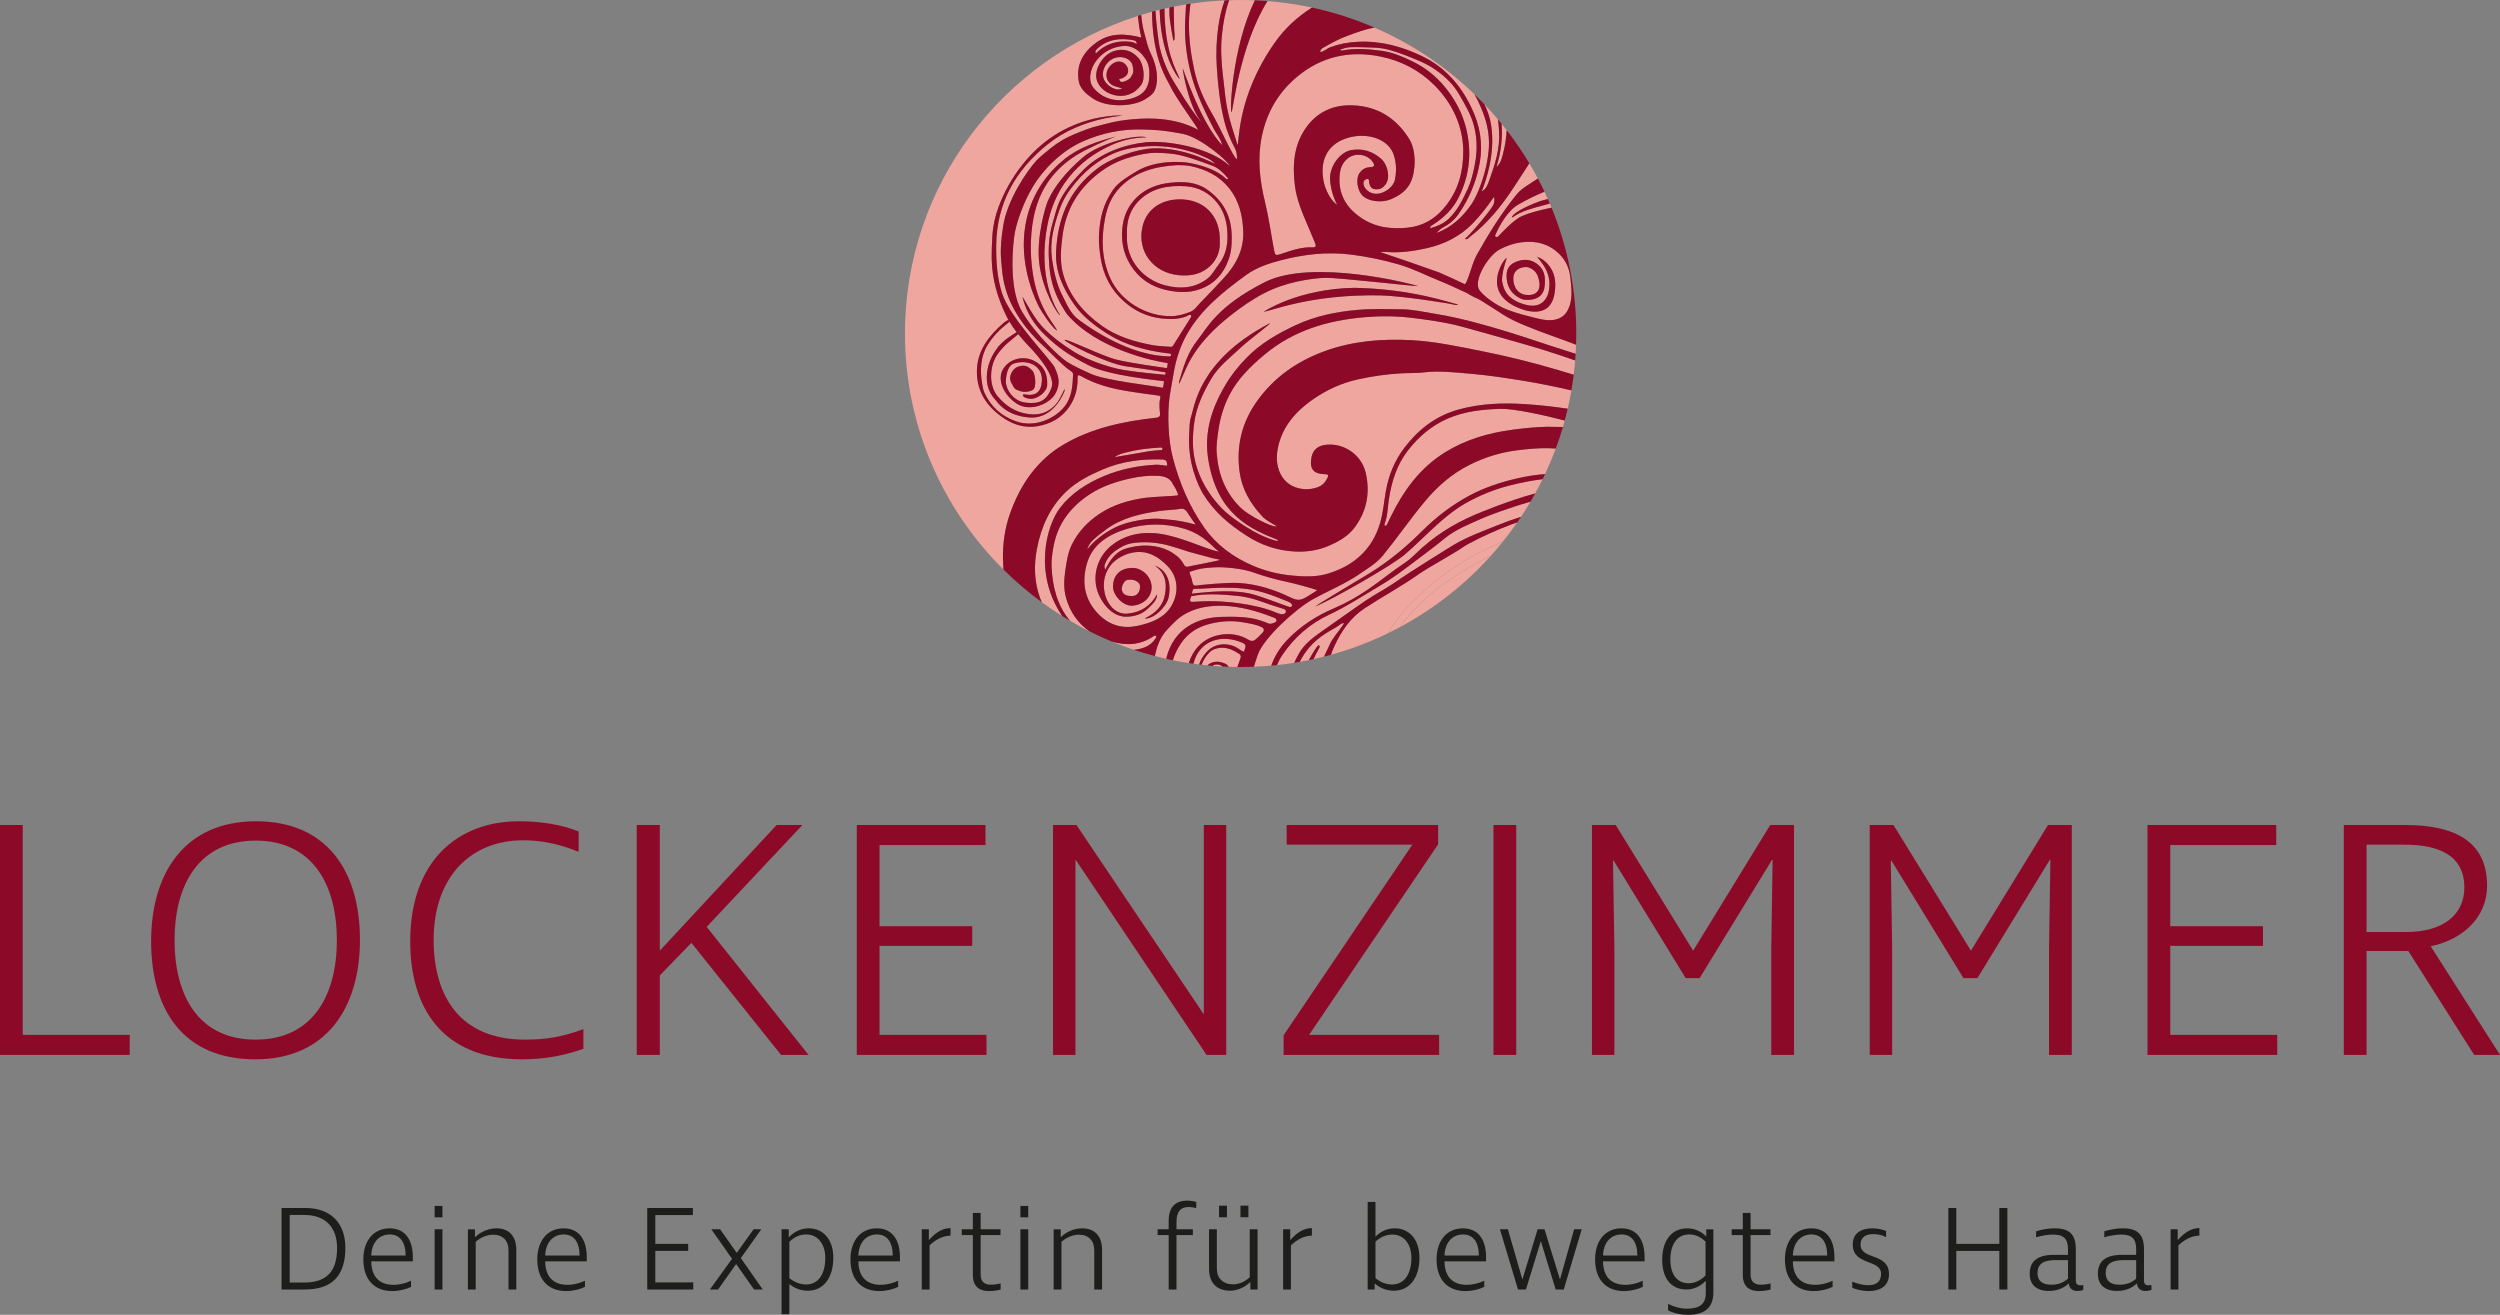 <svg xmlns="http://www.w3.org/2000/svg" xmlns:xlink="http://www.w3.org/1999/xlink" id="Ebene_1" data-name="Ebene 1" viewBox="0 0 800.875 421.198"><rect x="0" y="0" width="800.875" height="421.198" fill="#808080" stroke="none"/><defs><style>      .cls-1 {        clip-path: url(#clippath);      }      .cls-2 {        fill: none;      }      .cls-2, .cls-3, .cls-4, .cls-5, .cls-6, .cls-7 {        stroke-width: 0px;      }      .cls-3 {        fill: #eea69e;      }      .cls-4 {        fill: #1d1d1b;      }      .cls-8 {        clip-path: url(#clippath-1);      }      .cls-5 {        fill: #000;      }      .cls-6 {        fill: #8c0a28;      }      .cls-7 {        fill: #fff;      }    </style><clipPath id="clippath"><rect class="cls-2" y="263.093" width="800.875" height="76.26"></rect></clipPath><clipPath id="clippath-1"><rect class="cls-2" x="90.193" y="384.622" width="614.381" height="36.576"></rect></clipPath></defs><g><path class="cls-3" d="M391.477,10.796c-.29,2.491-.341,4.975-.224,7.454.206,4.337.58,6.353,1.31,12.958.73,6.604,3.488,13.543,3.844,15.265.66-.493-.365-15.316,11.971-32.818,3.152-4.473,7.143-8.232,11.918-11.225-4.651-1.001-9.412-1.707-14.266-2.089-9.139,14.725-11.01,35.464-11.53,35.576-.57.123.117-20.538,7.497-35.814-1.516-.063-3.038-.103-4.569-.103-1.228,0-2.449.028-3.667.069-.041.112-.086.221-.126.334-1.183,3.359-1.747,6.861-2.159,10.393Z"></path><path class="cls-3" d="M411.255,195.084c-1.331-.43-2.672-.829-3.998-1.272-3.217-1.073-6.294-2.459-10.972-2.941-4.603-.475-10.249-.846-14.682.146-.062.2-.131.398-.208.592-.475,1.185.165,1.251,1.121,1.18,6.703-.495,11.756.102,14.732.517,3.699.516,8.197,1.465,11.545,2.934,2.492,1.093,3.005.207,3.145-.226.142-.438-.223-.782-.683-.93Z"></path><path class="cls-3" d="M382.583,22.484c1.123,5.183,3.17,9.625,5.864,14.243,2.372,4.066,6.831,14.171,7.804,14.294.036-1.306-.11-2.518-.688-3.599-1.469-2.748-2.605-5.575-3.36-8.597-1.413-5.661-2.015-11.419-2.4-17.184-.29-4.344-.15-8.706.465-13.071.413-2.932,1.085-5.753,2.056-8.448-3.703.172-7.356.529-10.952,1.064-.312,2.05-.469,4.14-.494,6.265-.06,5.067.628,10.064,1.705,15.033Z"></path><path class="cls-3" d="M374.982,24.404c.891,1.647,1.94,3.216,2.908,4.825,1.743,2.896,5.861,9.035,6.91,9.831-4.233-5.363-6.047-17.191-5.917-17.177s5.701,17.447,12.684,24.709c-.568-2.279-1.928-3.73-2.799-5.415-1.773-3.432-3.462-6.886-4.903-10.47-2.454-6.106-3.856-12.394-4.189-18.893-.159-3.096.019-6.199.215-9.304.023-.37.057-.738.096-1.103-1.328.215-2.649.45-3.96.713-.015,3.636.155,6.919.127,7.337.399,4.171-.192,3.587-.265,3.443s-1.192-5.826-1.258-8.54c-.011-.467-.016-1.132,0-1.944-.536.115-1.073.228-1.606.351.111,14.134,3.775,19.565,4.887,22.441.368.951-5.864-6.058-6.378-21.182-.01-.299-.013-.596-.015-.894-.463.114-.925.227-1.386.347.298,4.87,1.093,10.477,1.318,11.475.74,3.279,1.911,6.457,3.53,9.452Z"></path><path class="cls-3" d="M361.55,185.714c-1.113-.058-2.171,1.419-2.221,3.107.253,1.037.681,2.12,3.08,2.105,2.82.234,3.169-3.211,2.552-3.976-.857-1.062-2.115-1.361-3.41-1.237Z"></path><path class="cls-3" d="M377.95,175.808c-.135-.051-1.903-.551-2.636-.777-3.211-.987-6.502-1.445-9.856-1.296-1.992.088-4.005.324-5.807,1.28-2.531,1.343-4.724,3.001-5.707,5.737-.177.493-.195,1.006.135,1.739.873-1.683,1.676-3.218,2.942-4.484.932-.931,1.946-1.702,3.205-2.12,3.254-1.079,6.557-1.411,10.003-.827,1.79.303,3.777,1.018,5.341,2.017,1.85,1.183,2.877,2.238,3.887,4.089.389.714,1.725.221,1.725.221,0,0,8.953-1.712,9.752-2.012-.978-.32-1.975-.388-2.855-.649-3.367-1-6.834-1.685-10.128-2.918Z"></path><path class="cls-3" d="M412.244,192.562c-2.458-.998-4.933-1.987-7.481-2.755-8.706-2.625-18.546-1.074-21.856-1.185-.525-.018-.8.152-.901.685-.056.294-.118.589-.185.883,6.051-.711,14.22-1.436,20.168.379,3.247.991,6.409,2.233,9.611,3.358.755.265,1.986.845,2.231.293.382-.862-.851-1.358-1.588-1.657Z"></path><path class="cls-3" d="M385.101,182.105c-.901.111-3.813.987-3.925,1.049-.326.181.253,1.212.543,2.17.289.959.184,2.58,1.581,2.264.425-.096,9.518-1.084,13.589-.827,5.954.376,11.433,2.166,16.625,4.671,1.999.964,3.072.993,4.995-.163,1.644-.989,3.554-2.196,3.434-2.237-2.134-.723-7.531-2.192-9.705-2.647-3.488-.729-6.886-1.653-10.229-2.845-3.22-1.148-6.59-1.603-10.039-1.798-2.312-.131-4.563.08-6.87.363Z"></path><path class="cls-3" d="M467.958,104.546c-5.066-1.35-10.273-2.036-15.484-2.698-5.123-.651-10.254-.656-15.366-.224-11.808,1-22.731,4.268-31.866,11.85-4.591,3.81-8.795,7.916-11.483,13.219-1.776,3.504-2.883,7.197-3.432,11.048-.351,2.462-.744,4.931-.565,7.416.486,6.721,2.775,12.776,7.825,17.639,2.371,2.283,10.034,6.317,11.48,5.806-1.757-1.047-3.474-1.865-4.76-3.248-3.79-4.076-6.431-8.629-7.197-14.137-1.141-8.203.682-15.791,5.472-22.566,5.324-7.532,12.668-12.819,21.606-16.1,9.057-3.325,18.474-4.09,28.034-3.575,7.477.403,14.787,1.988,22.101,3.438,8.363,1.658,16.627,3.704,24.781,6.118,1.68.497,3.358,1.004,5.035,1.509.188-1.515.344-3.04.467-4.574-6.051-2.143-12.175-4.073-18.376-5.8-6.094-1.698-12.159-3.492-18.273-5.122Z"></path><path class="cls-3" d="M484.641,102.541c-3.895-1.871-9.717-6.418-12.466-7.383l-1.688-.916c.716.245-1.007-.575-1.37-.74-2.687-1.222-5.354-2.493-8.095-3.595-4.27-1.717-8.35-3.845-12.813-5.153-5.06-1.482-10.217-2.539-15.444-3.198-7.578-.955-15.012-.105-22.392,1.805-4.02,1.041-7.902,2.354-11.164,4.723-7.393,5.368-14.511,11.06-19.018,19.065-2.066,3.67-3.337,7.602-4.099,11.688-.443,2.374-.857,4.754-1.246,7.137-.622,3.817-.687,7.667-.466,11.508.184,3.203.586,6.406,1.422,9.523,2.104,7.846,5.219,15.295,9.987,22.044,3.911,5.535,9.236,9.463,15.599,12.19,4.009,1.718,8.17,2.735,12.554,3.146,3.902.366,7.774.511,11.523-.639,8.468-2.598,14.182-7.907,16.629-16.119.998-3.35,1.255-6.863,1.864-10.298.896-5.054,2.757-9.686,5.881-13.812,4.445-5.871,10.073-10.318,17.524-12.353,6.897-1.883,13.926-2.165,21.055-1.706,4.682.302,9.25.799,13.794,1.476.45-1.941.841-3.905,1.184-5.885-5.162-1.176-10.346-2.262-15.583-3.092-5.494-.87-11.005-1.748-16.546-2.214-5.038-.424-10.097-1.059-15.196-.443-2.39.289-4.821.163-7.235.301-4.612.264-9.148.911-13.63,1.888-5.384,1.174-10.261,3.405-14.727,6.537-6.15,4.313-10.482,9.733-11.362,17.101-.468,3.916.924,9.09,5.696,10.905,2.35.894,4.773.907,7.187.094,1.266-.426,2.198-1.177,2.832-2.303.305-.542.776-1.089.536-1.695-.289-.729-6.677,1.147-5.198-5.792.454-2.131,1.943-3.451,4.167-3.79,6.036-.92,11.833,3.16,13.16,8.876,1.46,6.29.438,12.13-3.457,17.454-2.156,2.947-5.32,4.675-8.63,6.075-3.286,1.389-6.856,1.901-10.449,1.736-5.686-.26-10.868-2.014-15.594-5.063-5.851-3.774-10.468-7.733-13.954-13.43-1.611-2.633-5.112-10.225-4.432-19.578.124-1.707.009-3.444.601-5.137,1.125-3.217,2.336-17.824,24.849-29.74,2.389-1.264-6.292,5.092-8.716,7.393-3.464,3.288-7.395,6.195-9.805,10.387-2.529,4.398-4.686,8.895-5.347,13.978-.556,4.273-.671,8.537.396,12.68,1.401,5.437,4.273,10.28,8.213,14.422,2.256,2.371,5.023,4.287,7.831,6.08,2.943,1.88,6.046,3.472,9.451,4.477.185.054.373.108.563.13.078.009.167-.068.566-.247-8.883-3.496-19.916-8.164-22.606-26.472-1.565-10.655,3.296-19.267,5.475-23.058,1.86-3.235,4.233-6.145,6.852-8.857,4.462-4.621,10.004-7.799,15.856-10.521,6.217-2.891,12.843-4.255,19.71-4.856,4.744-.415,9.48-.251,14.213-.191,3.617.046,7.177.873,10.745,1.458,8.138,1.333,16.041,3.584,23.874,5.975,4.217,1.287,8.402,2.735,12.601,4.109,2.812.92,5.632,1.816,8.454,2.709.058-.965.104-1.933.137-2.905-1.303-.494-2.607-.986-3.915-1.467-5.498-2.023-11.059-3.89-16.334-6.424ZM388.842,105.724c-3.763,3.702-6.966,7.806-9.038,12.626-.656,1.526-1.335,3.042-2.003,4.563-.112-.255-.12-.488-.059-.703,1.329-4.654,2.742-9.278,5.785-13.113,3.207-4.04,6.222-10.852,21.559-18.665,15.337-7.813,47.934.691,49.229,1.232-3.115-.102-25.767-2.767-29.715-2.662-2.048.055-9.531.561-16.952,3.666-7.421,3.104-15.601,9.902-18.807,13.057ZM466.042,97.659c-1.517-.454-16.421-2.817-23.77-3.032-22.933-.434-35.41,5.211-37.403,5.209,0,0,10.852-7.307,28.995-7.632,18.247.326,30.792,4.807,33.252,5.365-.512.271-.784.132-1.074.09Z"></path><path class="cls-3" d="M486.171,144.233c-5.43.655-10.57,2.265-15.387,4.672-5.696,2.847-10.341,6.931-14.332,11.719-4.702,5.641-8.844,11.675-13.476,17.358-1.952,2.394-4.738,4.038-7.329,5.822-4.704,3.24-10.044,5.394-15.032,8.146-5.562,3.068-15.887,12.496-17.71,17.826-.449,1.313-.863,2.576-1.224,3.814,1.869-.072,3.726-.192,5.569-.357,1.046-2.96,2.717-5.722,5.026-8.148,4.3-4.518,9.424-7.824,15.261-10.305,3.735-1.588,7.229-3.607,10.613-5.896,4.074-2.755,7.812-5.908,11.919-8.607,1.281-.842,2.436-1.891,3.524-2.959,5.434-5.331,11.793-9.386,18.878-12.419,1.693-.724,11.049-4.593,19.337-6.832.828-1.503,1.621-3.028,2.377-4.574-3.56.446-7.077,1.139-10.568,2.029-5.026,1.281-9.765,3.207-14.211,5.742-1.965,1.121-3.825,2.448-5.582,3.853-4.868,3.891-9.073,8.456-13.786,12.503-4.223,3.626-23.372,14.448-28.376,16.55-1.946.817,12.742-7.871,17.064-10.523,6.248-3.834,11.754-8.453,16.867-13.548,4.497-4.481,9.521-8.347,15.214-11.383,4.772-2.545,9.888-4.222,15.191-5.46,2.969-.694,5.958-1.126,8.96-1.382,1.252-2.672,2.401-5.401,3.432-8.187-.737-.046-1.474-.085-2.214-.104-3.37-.086-6.684.251-10.005.651Z"></path><path class="cls-3" d="M431.501,11.52c-2.6.96-5.017,2.304-7.414,3.659-.532.3-1.128.629-1.173,1.473,1.298-.109,2.097-1.098,3.179-1.502,2.849-1.066,5.765-1.609,8.856-1.76,7.377-.359,14.177,1.511,20.621,4.609,5.017,2.412,12.227,7.515,16.781,18.738,2.259,5.567,2.68,11.275,1.334,17.179-1.187,5.209-3.262,10.006-6.286,14.438-1.265,1.855-2.955,3.391-5.042,4.46-.899.461-1.557,1.18-2.265,1.848,4.889-1.786,8.411-5.09,11.232-9.168,2.237-3.234,4.224-9.325,4.949-13.116,1.103-5.767,1.661-11.911-3.889-22.13-9.24-8.929-20.089-16.22-32.075-21.406-.015.003-.031.005-.046.008-3.059.543-5.906,1.614-8.765,2.67Z"></path><path class="cls-3" d="M480.714,130.978c-5.808.164-11.583.789-16.933,3.11-5.126,2.224-9.207,5.716-12.598,10.013-3.75,4.751-5.4,10.177-6.278,15.939-.397,2.609-.381,5.291-1.368,7.811-.076.194-.115.5.221.568.279.056.439-.131.549-.363.4-.849.798-1.7,1.215-2.542,4.087-8.263,9.266-15.622,17.567-20.717,6.612-4.058,13.814-6.114,21.512-7.14,3.672-.489,7.303-.853,11.024-.936l5.042.07c.202-.689.396-1.382.585-2.078-6.672-1.741-16.374-3.853-20.538-3.735Z"></path><path class="cls-3" d="M339.567,162.702c3.571-4.658,8.495-7.84,14.043-10.175,5.425-2.284,11.097-3.401,16.991-3.664.706-.031,3.326.458,3.303.268-.075-.622.064-1.543-.925-1.832-.232-.068-.481-.103-.724-.111-6.569-.211-12.942.605-18.997,3.2-4.272,1.831-8.377,3.903-11.715,7.11-5.312,5.103-8.05,11.4-9.378,18.36-1.002,5.25-.856,10.465.936,15.512.186.523.392,1.033.61,1.534,2.135,1.563,4.33,3.049,6.581,4.454-9.313-13.654-5.034-29.035-.726-34.655Z"></path><path class="cls-3" d="M474.65,61.348c1.553-.897,1.975-2.316,2.416-3.537,1.818-5.026,3.469-10.121,3.165-15.537-.076-1.353-.195-2.696-.366-4.026-1.414-1.676-2.877-3.311-4.39-4.898,1.011,1.994,1.857,4.332,2.247,7.018,1.332,9.182-1.827,17.783-3.071,20.979Z"></path><path class="cls-3" d="M470.337,76.342c-.243.235-.515.449-1.05.18,2.383-2.065,8.483-9.451,9.152-11.003.381-.885.369-2.779.011-2.261-2.049,2.965-4.239,5.829-6.79,8.431-4.042,4.123-9.058,6.593-14.767,7.859-4.128.915-8.299,1.499-12.561,1.189-.636-.046-1.278-.006-2.252-.006,2.249.721,15.846,5.398,18.856,6.517.742.276,7.343,3.299,8.181,3.747s2.344-6.453,3.875-9.181c3.82-6.807,7.92-13.472,12.902-19.577,1.62-1.985,4.085-3.203,6.218-4.698.176-.124.36-.237.54-.356-.872-1.648-1.786-3.27-2.741-4.866-3.156,4.967-5.99,9.214-6.411,9.818-6.937,9.967-12.002,13.08-13.164,14.205Z"></path><path class="cls-3" d="M479.389,53.509c1.586-1.43,1.854-3.329,2.305-5.126.55-2.194.84-4.429.973-6.67-.541-.699-1.091-1.39-1.649-2.075.382,4.57-.206,9.203-1.629,13.87Z"></path><path class="cls-3" d="M360.892,169.454c-5.936,1.817-11.055,5.006-12.763,11.269-1.653,6.06-.694,11.66,4.078,16.325,3.491,3.413,7.734,4.485,12.53,3.375,4.003-.927,7.852-2.283,10.203-5.817,2.597-3.904,2.929-9.41-1.026-13.367-2.387-2.388-5.05-4.277-8.533-4.409-2.569-.097-5.037.675-7.266,2.142-8.035,5.291-4.273,18.313,3.102,17.602,4.394-.424,7.415-2.545,9.449-6.207-.02,1.77-1.146,2.866-2.415,4.101-1.588,1.545-3.242,2.849-6.999,3.087-5.627.357-8.953-5.739-9.745-8.344-1.589-5.229.141-11.003,4.755-14.615,3.774-2.954,8.185-4.071,13.022-3.832,6.584.325,13.967,3.802,18.774,5.338,1.441.461,2.997.811,1.994.226-1.327-.775-4.227-5.04-10.717-6.969-6.113-1.817-12.416-1.752-18.445.093ZM362.536,194.028c-2.762.071-5.974-3.247-5.983-6.095.039-3.837,2.411-5.885,6.038-6.007,3.149-.106,6.309,2.738,6.337,6.185.026,3.258-2.852,5.826-6.392,5.917ZM373.205,190.449c.658-3.672.162-6.887-3.261-9.263,3.852,1.406,5.476,5.402,4.388,10.297-.672,3.023-5.045,7.055-7.613,6.607,3.441-1.623,5.82-3.923,6.487-7.642Z"></path><path class="cls-3" d="M351.179,17.012c2.56-2.566,5.792-3.826,9.42-3.736,2.43.06,2.671.373,3.529.852.064-.945-.47-1.151-1.159-1.27-4.269-.736-8.185-.296-11.481,2.757-.95.88-.488,1.577-.309,1.397Z"></path><path class="cls-3" d="M354.3,169.633c-1.479,1.087-2.946,2.184-4.251,3.467-.828.814-1.461,1.73-1.745,2.898,2.342-2.988,5.417-5.234,8.802-6.969,4.445-2.278,11.68-3.116,14.389-2.827,1.614.172,3.225.259,4.836.458,2.69.333,6.654,1.367,6.659,1.375.088-.107.152.362-2.78-4.108-.293-.447-1.013-1.087-1.778-.956-2.332.402-4.604.391-6.963.717-6.172.852-12.109,2.226-17.171,5.946Z"></path><path class="cls-3" d="M365.626,41.472c-6.443-.132-12.566,1.146-18.505,3.722-7.269,3.153-13.134,9.356-16.289,14.672-3.155,5.316-5.059,11.189-5.711,14.552-.607,3.133-2.206,17.726,2.249,25.358,4.455,7.632,12.403,14.847,14.447,16.144,2.359,1.497,4.969,2.593,7.516,3.795,4.749,2.241,20.79,3.929,23.174,4.525.096.024.482-2.122.314-2.146-1.94-.277-17.493-1.713-24.04-5.053s-9.763-5.688-13.867-9.565c-3.598-3.398-6.094-7.377-7.312-12.079-.372-1.438,2.891,5.473,5.962,8.893,2.977,3.315,7,6.212,10.522,8.427,3.522,2.215,10.539,4.921,15.857,5.802,5.318.882,12.566,1.437,13.24,1.549.145.024.285-.789.166-.808-3.875-.618-6.452-1.031-12.788-1.934-6.336-.903-20.295-8.11-19.451-8.448s11.759,5.119,16.495,6.318c4.736,1.199,15.26,2.58,16.133,2.725.145.024.458-1.592.289-1.616-4.284-.612-22.475-4.317-32.17-15.602-5.281-7.669-5.556-13.592-5.776-16.55-.319-4.299-.111-8.6,1.159-12.793.779-2.571,1.269-5.212,2.574-7.642,1.879-3.498,4.45-6.46,7.256-9.295,5.494-5.55,13.51-8.217,20.196-8.857s20.416,1.699,26.566,7.526c-.108-1.222-9.141-9.108-15.041-10.241-5.9-1.133-8.752-1.289-13.167-1.38ZM332.982,98.534c-1.058-1.942-6.101-12.226-4.799-24.236,1.302-12.009,7.992-19.358,12.537-23.087,4.855-3.984,10.562-5.831,16.698-7.468-2.154.749-9.461,3.957-12.862,6.14-6.776,4.348-10.987,10.181-12.937,17.613-.501,1.91-2.496,9.914-.592,21.102,1.904,11.188,7.698,16.33,7.549,17.316-1.929-1.35-4.934-6.166-5.595-7.379ZM355.078,46.926c-3.201,1.59-16.042,7.694-19.476,24.859-3.434,17.164,2.722,27.338,4.006,29.14-.6.257-5.565-7.744-6.65-16.353-1.085-8.609,2.023-18.633,2.749-20.257,2.054-4.595,5.764-9.236,11.197-13.896,5.433-4.66,17.303-7.501,20.463-6.404-4.642-.073-9.088,1.321-12.289,2.911Z"></path><path class="cls-3" d="M379.9,59.673c-5.59-.376-10.873.5-14.99,4.573-3.124,3.091-4.068,6.924-3.896,10.979-.442,8.336,5.468,14.399,12.137,16.157,5.014,1.322,9.773.957,13.795-2.245,1.365-1.087,2.288-2.889,3.431-4.354,2.606-3.336,3.09-7.117,2.76-11.167-.259-3.177-1.191-6.083-3.159-8.584-2.487-3.16-5.911-5.08-10.079-5.36ZM390.747,77.251c.178,2.543-.534,5.459-2.902,7.791-2.787,2.745-6.206,3.496-10.18,3.125-8.261-.772-13.376-7.616-11.718-15.338,1.372-6.386,6.862-9.303,13.056-8.933,7.514.449,12.05,6.074,11.744,13.355Z"></path><path class="cls-3" d="M359.911,14.73c-3.297.281-6.251,1.651-8.476,4.416-2.464,3.06-2.857,6.854-1.185,8.936,2.815,3.507,7.287,4.89,12.235,3.476,4.947-1.414,5.885-4.625,5.698-8.675-.112-2.434-.894-3.714-2.173-5.265-1.558-1.89-3.843-3.08-6.098-2.888ZM365.644,27.089c-1.958,2.925-5.266,4.24-8.817,3.344-3.306-.834-5.664-3.411-5.664-6.191,0-3.279,2.618-6.896,5.703-7.879,3.054-.973,5.734-.176,7.85,2.241,1.644,1.879,2.253,6.505.928,8.484Z"></path><path class="cls-3" d="M289.902,106.84c0,29.536,12.063,56.272,31.559,75.611-.081-1.02-.135-2.046-.16-3.076-.123-5.125.589-10.262,2.359-15.139,1.614-4.447,3.711-8.686,6.66-12.552,2.823-3.7,6.171-6.765,10.221-9.171,9.134-5.428,19.349-7.532,29.849-8.696,1.119-.124,1.332-.801,1.23-1.402-.102-.602-.404-3.25.065-4.859.194-.668-.122-.78-.723-.853-3.152-.384-6.287-.87-9.425-1.351-5.391-.826-10.556-2.199-15.275-4.876-.874-.496-1.093-.307-1.072.62.072,3.29-.715,6.368-2.613,9.162-2.442,3.594-6.029,5.615-10.325,6.287-3.743.585-7.245-.323-10.458-2.427-5.583-3.655-8.839-8.547-8.848-15.035-.009-6.546,3.709-11.415,8.561-15.634.152-.132.894-.68,1.52-1.012-.203-.366-.402-.735-.588-1.115-2.88-5.873-4.645-11.954-4.746-18.445-.038-2.439.073-4.873.216-7.314.187-3.206.886-6.32,1.983-9.26,1.822-4.887,4.375-9.437,7.723-13.642,5.945-7.466,13.481-12.449,23.023-14.682,2.183-.511,6.701-1.205,8.92-.891-1.206.024-4.465.556-5.572.798-6.733,1.47-12.943,4.002-18.269,8.258-10.609,8.479-16.454,19.174-16.582,32.517-.048,5.076.282,10.108,1.772,15.007,2.525,8.301,15.982,21.746,16.995,24.11,1.013,2.363,2.074,4.727.239,8.219-1.835,3.493-8.221,6.033-12.372,3.343-4.151-2.69-6.411-7.511-4.517-10.917,1.894-3.406,6.427-4.657,10.05-2.804,3.399,1.739,4.309,4.503,4.159,7.827-.091,2.019-3.081,4.532-5.529,4.302s-2.744-1.576-1.679-1.407c3.616.646,5.256-.75,5.516-4.229.371-4.957-4.49-7.151-9.065-5.622-1.702.569-2.379,3.169-2.482,5.567-.102,2.398,2.128,6.428,6.36,6.934,4.232.505,6.764-.457,8.306-4.907,1.542-4.449-7.267-13.13-7.651-13.547-1.055-1.147-2.084-2.304-3.053-3.502-1.904,1.729-4.562,3.42-6.708,6.559-2.432,3.556-2.854,9.774.078,13.311,2.536,3.06,5.764,5.226,10.041,5.756,3.236.401,5.894-.407,8.153-2.619,1.517-1.486,2.281-3.38,3.316-5.511-.038.486-.035.624-.063.756-.038.182-3.267,8.987-11.104,8.456-7.837-.531-10.447-5.066-10.977-5.62-2.721-2.844-3.199-6.306-2.54-9.86.491-2.651,1.813-5.121,3.483-7.303,2.226-2.428,4.093-3.41,5.825-4.553-.831-1.069-1.604-2.18-2.298-3.352-.511.478-1.224,1-1.431,1.166-2.203,1.772-4.109,3.903-5.529,6.198-2.38,3.846-2.526,8.222-1.796,12.583.167,1.001.34,2.012.795,2.971,2.059,4.341,5.347,7.339,10.085,9.02,5.775,2.049,12.233-.681,15.473-4.713,2.389-2.973,2.632-6.641,2.771-10.257.026-.689-.478-1.024-.958-1.318-1.927-1.18-7.334-6.762-8.026-7.39-4.108-3.728-7.597-7.864-10.179-12.721-2.146-4.037-3.31-8.302-3.65-12.744-.254-3.325-.796-5.45.436-13.493,1.232-8.044,7.299-17.253,10.752-21.042.883-.969,4.047-3.508,4.664-3.996,2.225-1.762,4.658-3.216,7.315-4.295,2.653-1.077,5.293-2.182,8.13-2.818,1.945-.436,5.6-1.812,13.272-2.177,12.154-.579,17.818,3.502,18.313,3.535-.371-1.049-7.172-10.119-9.111-14.33-.701-1.522-5.127-7.581-5.624-21.35-.025-.704-.039-1.409-.044-2.115-1.168.317-2.33.646-3.481,1.001.21,2.15.549,4.158.974,5.674.875,3.117,1.102,4.663,2.228,6.967,2.66,5.439,2.195,10.683.497,12.547-.713.783-1.631,1.36-2.532,1.911-3.845,2.353-12.218,2.691-16.635-.318-2.114-1.44-4.055-3.056-4.498-5.459-.981-5.324,1.401-9.492,5.821-12.608,4.384-3.09,9.261-2.712,14.219-1.453-.561-2.072-.832-4.46-1.068-6.485-.017-.15-.025-.297-.04-.446-43.294,13.809-74.631,54.135-74.631,101.74ZM323.97,122.625c-1.175-2.243.668-4.605,2.019-5.101,1.986-.729,3.214-.41,4.791,1.284.934,1.004,1.355,5.425.034,6.125-1.321.7-3.051.786-4.367.224-1.316-.561-1.302-.289-2.477-2.533Z"></path><path class="cls-3" d="M357.609,18.421c-2.483.567-4.394,3.044-4.314,5.533.07,2.173,2.038,4.192,4.504,4.689.628.127,1.138-.167,1.732-.216-1.258-.655-2.754-.591-3.884-1.673-.993-.952-1.263-1.907-1.178-3.121.14-1.997,2.254-4.244,4.489-3.872s3.951,4.005.433,5.342c-1.275.36-.872.044-.716.616.138.505.606.615,1.068.505.996-.237,2.154-.757,2.66-1.734.506-.977.904-1.194.434-3.436-.47-2.243-3.116-3.114-5.228-2.632Z"></path><path class="cls-3" d="M380.118,101.322c-2.587,1.005-5.296.989-7.985.695-4.669-.511-8.707-2.456-12.103-5.488-4.141-3.697-6.528-8.323-7.389-13.659-.382-2.364-.68-4.734-.593-7.135.162-4.423.912-8.724,3.14-12.669,1.971-3.488,2.88-4.556,8.914-8.18,6.034-3.623,14.19-3.199,17.001-2.677,2.811.522,8.313,1.86,11.482,4.912.113.109.409.47.895.075-1.463-1.703-3.02-3.348-5.195-4.149-4.37-1.608-9.461-3.491-13.199-3.829-3.738-.338-5.977-.406-8.633.096-5.004.946-9.439,2.471-13.567,5.472-7.141,5.191-11.32,11.946-12.479,20.478-.605,4.453-.998,8.86.359,13.215,2.087,6.697,6.481,11.832,12.288,15.952,4.744,3.366,10.238,5.009,15.934,6.094,2.013.383,4.103.402,6.158.579.424.036.591-.291.766-.568,1.744-2.758,3.488-5.516,5.213-8.285.239-.384.692-.935.394-1.242-.434-.449-.94.132-1.403.312Z"></path><path class="cls-3" d="M381.676,53.265c-1.503-.334-3.031-.365-4.584-.369-6.877.386-13.253,2.034-18.159,7.001-2.784,2.82-4.242,6.315-4.953,10.098-1.212,6.455-1.105,12.808,1.608,18.965,3.323,7.543,11.639,12.459,19.707,12.32,2.122-.037,4.134-.63,6.073-1.409,1.417-.569,2.153-1.88,3.152-2.88,2.563-2.565,5.01-5.236,7.482-7.882,3.939-4.217,6.456-9.067,6.274-14.789-.161-5.074-1.231-9.97-4.642-14.168-3.078-3.788-7.187-5.829-11.958-6.888ZM393.673,82.891c-1.772,5.071-5.088,8.704-10.63,10.153-2.642.691-5.365.606-8.05.145-4.869-.836-8.934-2.979-11.858-6.868-2.882-3.833-4.009-8.098-3.635-12.801.319-4.014,1.745-7.509,4.737-10.377,2.974-2.85,6.732-4.204,10.802-4.612,4.035-.404,8.066-.293,11.587,2.146,5.455,3.78,7.962,8.926,7.952,15.264.036,2.365-.115,4.691-.905,6.95Z"></path><path class="cls-3" d="M478.889,97.175c2.613,1.72,5.575,2.674,8.576,3.546.799.232,5.838,1.548,6.901,1.678.635.077,5.642,1.161,7.856-2.998,1.675-3.146,1.236-6.793.877-10.281-.314-3.048-1.444-5.71-3.717-7.89-3.277-3.143-7.261-4.174-11.82-3.63-2.58.308-4.944,1.122-7.18,2.327-3.733,2.011-8.607,10.172-6.412,13.069,1.325,1.749,3.098,2.98,4.919,4.179ZM485.749,83.829c2.738-1.101,5.357-.64,7.364,1.332,1.867,1.834,1.931,4.065,1.729,6.392-.242,2.787-1.943,4.374-5.263,4.52-.534-.05-1.459.055-2.347-.375-3.161-1.529-4.576-3.949-4.608-7.327-.022-2.303.973-3.678,3.125-4.543ZM482.663,82.671c.155-.27-1.887,5.231-1.421,7.712.716,3.808,2.818,5.766,6.716,7.028,3.885,1.257,6.779.257,8.016-3.357,1.65-6.428-2.287-9.986-3.52-11.758-.031-.011-.059-.024-.09-.035l.041-.035c.015.023.033.047.049.07,1.771.614,3.088,1.801,4.097,3.246,1.829,2.619,1.919,5.627,1.427,8.557-.802,4.77-3.948,6.514-8.913,5.422-16.167-4.507-6.929-17.25-6.402-16.85Z"></path><path class="cls-3" d="M432.938,48.069c3.688-.6,6.858.437,9.592,2.883,2.005,1.794,3.008,6.106,1.256,8.23-.636.772-1.306,1.386-2.393,1.453-1.729.107-2.382-.423-2.777-2.044-.107-.441.136-1.416-.717-1.241-2.574.527-.452,5.253,3.719,4.69,2.016-.272,4.774-2.109,5.234-4.453.542-2.764.499-5.126-.314-7.813-1.481-4.901-7.589-7.139-13.419-5.95-6.363,1.299-9.919,5.661-9.388,12.22.452,5.594,3.501,9,4.647,9.547-1.319-2.319-2.146-5.556-2.285-7.94-.269-4.598,3.37-9.017,6.844-9.583Z"></path><path class="cls-3" d="M442.579,16.278c3.538.471,6.753,1.87,9.922,3.401,3.947,1.906,7.31,4.578,10.022,7.776,3.477,4.101,6.018,8.795,7.241,14.021,1.781,7.61.984,14.964-2.601,21.989-1.851,3.628-4.742,6.408-8.265,8.608-.614.383-.624.368-.793,1.064,2.207-.609,4.269-1.436,5.975-3.042,2.856-2.69,4.46-6.07,6.056-9.462,1.103-2.343,1.705-4.851,2.222-7.349,1.327-6.41.787-12.654-2.408-18.536-1.64-3.02-3.172-6.139-5.64-8.653-2.697-2.748-5.83-4.96-9.478-6.507-3.121-1.324-6.242-2.633-9.528-3.539-1.746-.482-3.528-.768-5.362-.809-2.516-.056-5.028-.221-7.549-.101-1.083.052-2.036.391-3.165.851.315.133.449.246.553.225,4.27-.874,8.544-.503,12.795.063Z"></path><path class="cls-3" d="M488.813,94.468c2.967.364,4.804-1.143,4.31-4.17-.292-1.787-.905-3.432-2.764-4.333-.574-.278-1.165-.491-1.725-.403-1.841.005-3.501,1.145-3.783,2.835-.382,2.284.681,5.668,3.963,6.07Z"></path><path class="cls-3" d="M371.321,143.395c-3.54.221-6.928.598-10.334,1.487-1.217.317-2.699.598-3.929,1.605,2.568-.539,4.919-.836,7.265-1.284,2.313-.441,4.644-.835,6.995-.98.435-.027,1.087.072,1.085-.439-.003-.562-.67-.415-1.082-.389Z"></path><path class="cls-3" d="M373.727,113.153c-6.72-.884-13.144-2.543-18.891-6.174-4.13-2.609-7.97-5.519-10.735-9.464-3.587-5.119-6.122-10.598-5.784-16.986.256-4.832,1.11-9.542,3.073-13.992,2.17-4.918,5.558-9.003,9.925-12.396,4.695-3.648,12.896-6.417,18.105-6.61s10.258,1.196,13.046,2.122c1.864.619,5.739,2.243,6.774,2.897-.93-1.226-2.276-1.79-3.541-2.328-.025-.011-11.536-6.015-26.044-2.107-5.911,1.731-11.06,5.533-15.08,10.366-2.371,2.851-3.973,5.312-5.18,8.728-1.82,5.153-3.175,10.28-2.387,15.771.576,4.02,1.482,8.165,3.4,11.865,1.4,2.7,2.483,5.637,5.259,7.673,13.117,9.618,22.939,11.184,26.058,11.462,3.119.278,3.244.397,3.411-.217.166-.614-.866-.538-1.411-.609Z"></path><path class="cls-7" d="M413.004,17.04c.108-.07.21-.144.314-.217-.218.113-.33.189-.314.217Z"></path><path class="cls-3" d="M408.122,79.968c.356,1.873.472,1.993,2.296,1.376,3.3-1.116,6.583-2.276,10.178-2.117,1.019.045.997-.618.748-1.239-.788-1.957-1.624-3.896-2.454-5.837-1.752-4.1-3.5-8.216-4.062-12.645-.861-6.793-.372-13.463,3.994-19.189,3.469-4.549,8.416-6.795,14.433-6.577,8.257.299,14.139,4.253,18.243,10.862,1.444,2.326,1.857,5.909,1.628,8.643-.446,5.334-2.361,8.419-7.64,10.612-2.865,1.19-7.327.742-9.22-1.422-1.454-1.663-1.942-5.13-.834-6.842.794-1.228,1.88-1.984,3.475-2.027,1.372-.037,1.616-.581.847-1.691-1.809-2.613-5.833-3.089-8.236-.949-1.504,1.339-2.146,3.015-2.341,4.976-.586,5.893,1.801,10.422,6.758,13.81,2.851,1.948,6.084,3.053,9.568,3.3,2.403.171,4.82.135,7.219-.352,4.649-.942,8.058-3.561,10.746-7.116,3.681-4.868,5.337-10.366,5.288-17.482-.141-7.242-3.128-14.619-9.166-20.696-4.748-4.779-10.681-7.929-17.444-9.276-9.919-1.975-18.905.057-26.621,6.503-6.086,5.084-9.713,11.455-11.284,19.015-1.486,7.148-.696,14.15,1.007,21.119,1.231,5.038,1.913,10.162,2.877,15.241Z"></path><path class="cls-3" d="M479.213,74.847c-.156.35-.458.717-.074,1.003.391.291.743-.074,1.005-.328.342-.333,4.622-5.058,7.237-6.205,3.091-1.356,6.367-2.082,9.653-2.781-.183-.446-.362-.893-.551-1.335-.801.215-1.594.431-2.331.643-3.317.949-6.725,1.68-9.549,3.763-.045.033-.173-.037-.265-.06.552-1.773,7.529-4.664,9.424-5.23.59-.176,1.321-.361,2.092-.544-.353-.795-.715-1.584-1.087-2.369-2.421,1.013-5.311,2.358-8.338,4.09-3.403,1.946-6.022,6.668-7.217,9.355Z"></path><path class="cls-3" d="M391.269,197.623c3.862-.098,8.608-.125,12.384,1.108.874.285,1.742.598,2.584.957.496.212.905.175,1.405,0,.567-.199,1.274-.333,1.295-.953.021-.633-.728-.819-1.254-1.025-5.007-1.96-10.216-3.421-15.587-3.637-8.88-.357-13.328,3.027-14.598,4.083-1.295,1.077-2.442,2.323-3.599,3.542-2.311,2.436-3.284,5.415-3.97,8.45,1.213.318,2.434.617,3.664.893,2.338-9.817,10.124-13.227,17.676-13.418Z"></path><path class="cls-3" d="M370.151,204.561c.19-.294.45-.55.123-.859-.292-.276-.582.01-.786.147-4.346,2.91-8.806,2.99-13.32,1.676,2.331.963,4.702,1.849,7.113,2.651,2.685-.305,5.251-1.102,6.871-3.615Z"></path><path class="cls-3" d="M448.45,200.908c11.029-5.918,20.894-13.697,29.18-22.91-4.91,2.422-9.622,5.201-14.123,8.345-5.834,4.077-10.977,8.833-15.057,14.565Z"></path><path class="cls-3" d="M397.06,209.549c-2.254-1.505-4.628-2.603-7.497-1.764-.808.236-1.538.598-2.119,1.197-1.22,1.26-1.994,2.534-2.529,3.975.628.072,1.256.144,1.888.205,1.046-1.03,2.83-1.406,4.199-1.051,1.932.501,2.068.799,2.622,1.497.918.032,1.838.052,2.761.061.314-.857.641-1.712.929-2.579.185-.556.334-1.148-.254-1.54Z"></path><path class="cls-3" d="M462.668,172.577c-3.084,2.56-6.33,4.907-9.511,7.333-3.632,2.77-7.329,5.517-11.282,7.836-5.278,3.097-10.372,6.497-15.972,9.103-6.312,2.937-11.305,7.35-15.095,12.963-.703,1.04-1.274,2.126-1.74,3.244,1.861-.199,3.707-.446,5.538-.738.458-1.003.968-1.994,1.523-2.976,1.639-2.898,4.266-4.954,7.017-6.873,4.818-3.36,9.567-6.811,14.427-10.116,3.138-2.134,6.577-3.84,9.687-6.032,4.558-3.213,17.541-11.254,18.694-11.92,4.43-2.56,8.779-4.122,13.594-6.058,2.551-1.026,5.119-1.973,7.725-2.792,1.053-1.587,2.065-3.203,3.033-4.848-7.568,2.153-13.988,4.69-15.283,5.263-4.3,1.903-8.771,3.637-12.355,6.612Z"></path><path class="cls-3" d="M396.999,207.987c.521.39.714.463,1.383.802.459-.486.179-.424.411-.902.347-.717.327-1.5-.726-1.956-6.734-2.919-13.812-.885-15.789,6.69.613.086,1.225.171,1.841.246.502-1.468,1.313-2.844,2.551-4.147,2.955-3.109,7.56-2.802,10.328-.733Z"></path><path class="cls-3" d="M470.706,174.071c-.805.432-1.614.877-2.342,1.414-1.869,1.376-11.177,6.536-13.64,8.285-5.615,3.986-11.716,7.259-17.475,11.031-4.67,3.059-7.55,7.371-9.772,12.164-.428.922-.801,1.857-1.124,2.802,6.371-1.764,12.503-4.097,18.339-6.939,1.604-2.769,3.493-5.368,5.704-7.785,5.363-5.861,11.474-10.922,18.334-15.113,4.07-2.487,8.381-4.558,12.769-6.482,1.593-1.982,3.116-4.022,4.566-6.116-.643.213-1.283.437-1.92.678-4.627,1.752-9.112,3.739-13.441,6.063Z"></path><path class="cls-3" d="M389.04,212.942c-.172.036-.353.177-.529.37,1.047.085,2.096.159,3.151.215-.581-.543-1.467-.808-2.622-.585Z"></path><path class="cls-3" d="M430.179,200.305c.125-.188.236-.385.396-.649-.887-.126-1.309.48-1.842.827-2.16,1.409-6.139,3.145-9.43,7.06-1.174,1.397-2.149,2.9-2.93,4.484.978-.173,1.95-.36,2.918-.558,1.307-2.447,2.856-4.929,3.18-4.749.537.298.175.807-.051,1.206-.597,1.05-1.127,2.126-1.623,3.218,1.124-.248,2.244-.507,3.355-.79.606-1.279,1.228-2.551,1.807-3.841,1.035-2.303,2.833-4.126,4.218-6.207Z"></path><path class="cls-3" d="M341.523,191.578c-.806-2.835-.696-5.802-.266-8.759.423-2.908.828-5.812,2.159-8.475,2.003-4.004,5.022-7.211,8.842-9.761,4.359-2.909,9.285-4.327,14.46-5.087,2.374-.349,10.416-.613,10.584-.828.22-.28-.307-1.357-.636-2.001-.277-.543-.679-1.03-.932-1.58-.945-2.054-2.819-2.548-4.896-2.657-2.962-.156-5.875.206-8.759.843-4.634,1.024-9.083,2.513-13.022,5.097-6.147,4.033-10.197,9.444-11.539,16.536-.409,2.163-.725,4.338-.661,6.568.283,6.439,1.779,12.488,5.899,17.376,2.083,1.225,4.21,2.382,6.38,3.468-3.791-2.575-6.321-6.197-7.612-10.74Z"></path><path class="cls-3" d="M399.802,204.874c1.368.831,2.029.442,3.186-.715s1.906-1.727,1.891-2.33c-.015-.596-.445-.806-.883-1.01-1.774-.825-3.736-1.09-5.625-1.437-3.908-.717-7.861-.394-11.646.703-4.107,1.191-7.138,3.61-9.247,7.355-.773,1.373-1.357,2.719-1.765,4.06,1.689.344,3.394.647,5.111.912.642-2.043,1.712-3.938,3.102-5.422,3.929-4.193,11.051-5.046,15.876-2.116Z"></path><path class="cls-6" d="M374.716,27.234c1.939,4.211,8.74,13.281,9.111,14.33-.495-.033-6.159-4.114-18.313-3.535-7.672.365-11.327,1.741-13.272,2.177-2.838.636-5.477,1.741-8.13,2.818-2.657,1.079-5.089,2.533-7.315,4.295-.617.488-3.781,3.027-4.664,3.996-3.453,3.789-9.52,12.999-10.752,21.042-1.232,8.044-.69,10.168-.436,13.493.34,4.442,1.504,8.706,3.65,12.744,2.582,4.858,6.071,8.993,10.179,12.721.692.628,6.098,6.209,8.026,7.39.48.294.984.629.958,1.318-.139,3.616-.382,7.284-2.771,10.257-3.24,4.031-9.699,6.762-15.473,4.713-4.738-1.681-8.027-4.679-10.085-9.02-.455-.959-.627-1.971-.795-2.971-.729-4.36-.584-8.737,1.796-12.583,1.42-2.295,3.325-4.427,5.529-6.198.207-.166.92-.688,1.431-1.166-.122-.205-.244-.41-.36-.62-.626.332-1.368.88-1.52,1.012-4.852,4.218-8.57,9.088-8.561,15.634.009,6.488,3.265,11.38,8.848,15.035,3.213,2.104,6.715,3.012,10.458,2.427,4.296-.672,7.883-2.693,10.325-6.287,1.898-2.794,2.685-5.872,2.613-9.162-.02-.927.199-1.116,1.072-.62,4.719,2.677,9.884,4.05,15.275,4.876,3.138.481,6.273.967,9.425,1.351.601.073.917.185.723.853-.468,1.609-.167,4.258-.065,4.859.102.602-.111,1.278-1.23,1.402-10.5,1.164-20.715,3.267-29.849,8.696-4.049,2.406-7.398,5.471-10.221,9.171-2.949,3.866-5.047,8.105-6.66,12.552-1.77,4.877-2.481,10.014-2.359,15.139.025,1.03.079,2.056.16,3.076,3.81,3.779,7.907,7.272,12.25,10.452-.218-.502-.424-1.011-.61-1.534-1.792-5.047-1.937-10.262-.936-15.512,1.328-6.959,4.065-13.257,9.378-18.36,3.338-3.207,7.443-5.278,11.715-7.11,6.055-2.595,12.428-3.411,18.997-3.2.243.008.492.043.724.111.989.289.85,1.211.925,1.832.023.19-2.597-.299-3.303-.268-5.893.263-11.565,1.38-16.991,3.664-5.548,2.335-10.472,5.517-14.043,10.175-4.308,5.62-8.587,21.001.726,34.655.814.508,1.635,1.005,2.463,1.492-4.119-4.888-5.616-10.937-5.899-17.376-.063-2.23.252-4.405.661-6.568,1.342-7.092,5.392-12.503,11.539-16.536,3.939-2.584,8.387-4.073,13.022-5.097,2.884-.637,5.797-.999,8.759-.843,2.077.109,3.952.603,4.896,2.657.253.551.656,1.038.932,1.58.328.644.855,1.721.636,2.001-.168.215-8.21.479-10.584.828-5.176.76-10.101,2.178-14.46,5.087-3.82,2.55-6.839,5.757-8.842,9.761-1.332,2.663-1.737,5.567-2.159,8.475-.43,2.957-.54,5.924.266,8.759,1.292,4.542,3.821,8.165,7.612,10.74,2.298,1.15,4.643,2.22,7.031,3.208,4.514,1.314,8.975,1.234,13.32-1.676.204-.136.494-.423.786-.147.327.309.067.565-.123.859-1.621,2.513-4.187,3.31-6.871,3.615,2.185.727,4.403,1.384,6.649,1.972.686-3.035,1.659-6.013,3.97-8.45,1.157-1.219,2.304-2.465,3.599-3.542,1.27-1.056,5.718-4.44,14.598-4.083,5.372.216,10.58,1.677,15.587,3.637.526.206,1.275.391,1.254,1.025-.021.62-.728.754-1.295.953-.5.176-.908.212-1.405,0-.842-.36-1.71-.672-2.584-.957-3.777-1.234-8.522-1.206-12.384-1.108-7.552.192-15.338,3.601-17.676,13.418.705.159,1.411.314,2.121.459.408-1.341.992-2.687,1.765-4.06,2.109-3.746,5.14-6.165,9.247-7.355,3.785-1.097,7.738-1.421,11.646-.703,1.889.347,3.852.611,5.625,1.437.438.204.868.414.883,1.01.015.603-.733,1.173-1.891,2.33s-1.818,1.546-3.186.715c-4.825-2.93-11.947-2.077-15.876,2.116-1.39,1.484-2.46,3.379-3.102,5.422.483.074.969.14,1.454.208,1.977-7.574,9.054-9.609,15.789-6.69,1.053.457,1.074,1.239.726,1.956-.232.478.048.416-.411.902-.669-.339-.862-.412-1.383-.802-2.768-2.069-7.374-2.376-10.328.733-1.238,1.303-2.049,2.679-2.551,4.147.264.032.53.06.796.09.534-1.441,1.309-2.716,2.529-3.975.58-.599,1.311-.961,2.119-1.197,2.869-.839,5.244.26,7.497,1.764.587.392.438.984.254,1.54-.288.866-.615,1.722-.929,2.579.349.003.695.013,1.045.013,1.425,0,2.841-.036,4.252-.091.361-1.237.775-2.501,1.224-3.814,1.822-5.33,12.148-14.758,17.71-17.826,4.988-2.752,10.329-4.907,15.032-8.146,2.591-1.784,5.377-3.428,7.329-5.822,4.632-5.683,8.774-11.717,13.476-17.358,3.991-4.787,8.636-8.872,14.332-11.719,4.817-2.408,9.957-4.018,15.387-4.672,3.32-.4,6.635-.737,10.005-.651.74.019,1.477.058,2.214.104.837-2.263,1.594-4.564,2.278-6.895l-5.042-.07c-3.722.084-7.352.447-11.024.936-7.698,1.026-14.9,3.082-21.512,7.14-8.301,5.095-13.481,12.454-17.567,20.717-.417.842-.814,1.693-1.215,2.542-.11.233-.27.42-.549.363-.336-.068-.297-.374-.221-.568.987-2.519.971-5.202,1.368-7.811.877-5.762,2.528-11.188,6.278-15.939,3.391-4.297,7.472-7.789,12.598-10.013,5.35-2.321,11.125-2.946,16.933-3.11,4.165-.118,13.866,1.994,20.538,3.735.34-1.252.664-2.509.958-3.779-4.544-.678-9.112-1.175-13.794-1.476-7.129-.459-14.158-.177-21.055,1.706-7.452,2.035-13.079,6.482-17.524,12.353-3.124,4.126-4.986,8.758-5.881,13.812-.609,3.434-.866,6.948-1.864,10.298-2.447,8.211-8.161,13.521-16.629,16.119-3.749,1.15-7.621,1.005-11.523.639-4.385-.411-8.545-1.428-12.554-3.146-6.363-2.727-11.688-6.655-15.599-12.19-4.768-6.749-7.883-14.198-9.987-22.044-.836-3.117-1.238-6.319-1.422-9.523-.221-3.841-.156-7.691.466-11.508.388-2.383.803-4.763,1.246-7.137.762-4.086,2.034-8.018,4.099-11.688,4.506-8.005,11.625-13.697,19.018-19.065,3.262-2.368,7.144-3.682,11.164-4.723,7.379-1.91,14.814-2.76,22.392-1.805,5.227.659,10.384,1.716,15.444,3.198,4.463,1.307,8.543,3.436,12.813,5.153,2.741,1.102,5.408,2.374,8.095,3.595.363.165,2.086.985,1.37.74l1.688.916c2.749.965,8.571,5.512,12.466,7.383,5.275,2.534,10.836,4.401,16.334,6.424,1.308.481,2.612.973,3.915,1.467.04-1.193.067-2.389.067-3.591,0-14.262-2.819-27.867-7.923-40.306-3.285.699-6.562,1.424-9.653,2.781-2.615,1.148-6.895,5.872-7.237,6.205-.262.255-.614.619-1.005.328-.384-.285-.081-.653.074-1.003,1.195-2.686,3.814-7.409,7.217-9.355,3.028-1.731,5.917-3.077,8.338-4.09-.674-1.424-1.38-2.83-2.114-4.218-.179.119-.364.232-.54.356-2.132,1.495-4.598,2.713-6.218,4.698-4.982,6.105-9.083,12.77-12.902,19.577-1.531,2.728-3.037,9.629-3.875,9.181s-7.439-3.472-8.181-3.747c-3.01-1.119-16.607-5.796-18.856-6.517.973,0,1.616-.04,2.252.006,4.262.31,8.433-.273,12.561-1.189,5.708-1.266,10.725-3.736,14.767-7.859,2.55-2.602,4.741-5.466,6.79-8.431.359-.519.371,1.376-.011,2.261-.669,1.552-6.77,8.938-9.152,11.003.535.269.807.055,1.05-.18,1.163-1.125,6.227-4.238,13.164-14.205.421-.605,3.255-4.851,6.411-9.818-2.204-3.684-4.625-7.224-7.245-10.605-.133,2.241-.423,4.476-.973,6.67-.451,1.797-.719,3.695-2.305,5.126,1.423-4.667,2.01-9.3,1.629-13.87-.381-.467-.765-.931-1.153-1.391.172,1.33.29,2.673.366,4.026.304,5.416-1.346,10.511-3.165,15.537-.441,1.22-.863,2.64-2.416,3.537,1.244-3.196,4.403-11.797,3.071-20.979-.39-2.686-1.236-5.024-2.247-7.018-1.007-1.056-2.039-2.088-3.089-3.103,5.549,10.219,4.992,16.363,3.889,22.13-.725,3.791-2.712,9.882-4.949,13.116-2.821,4.078-6.342,7.383-11.232,9.168.708-.668,1.366-1.387,2.265-1.848,2.086-1.069,3.776-2.606,5.042-4.46,3.024-4.432,5.099-9.229,6.286-14.438,1.345-5.904.925-11.611-1.334-17.179-4.554-11.223-11.764-16.326-16.781-18.738-6.443-3.098-13.244-4.968-20.621-4.609-3.091.151-6.008.694-8.856,1.76-1.082.405-1.881,1.394-3.179,1.502.045-.845.641-1.173,1.173-1.473,2.397-1.354,4.814-2.699,7.414-3.659,2.858-1.055,5.705-2.126,8.765-2.67.015-.003.031-.005.046-.008-6.374-2.757-13.068-4.918-20.013-6.413-4.776,2.992-8.766,6.752-11.918,11.225-12.336,17.502-11.311,32.325-11.971,32.818-.357-1.721-3.114-8.66-3.844-15.265-.73-6.604-1.105-8.621-1.31-12.958-.118-2.48-.067-4.964.224-7.454.412-3.532.976-7.034,2.159-10.393.04-.113.085-.222.126-.334-.48.016-.96.032-1.438.054-.971,2.694-1.643,5.515-2.056,8.448-.615,4.364-.754,8.727-.465,13.071.385,5.765.986,11.523,2.4,17.184.755,3.022,1.891,5.849,3.36,8.597.578,1.082.724,2.294.688,3.599-.973-.123-5.432-10.228-7.804-14.294-2.694-4.618-4.741-9.06-5.864-14.243-1.076-4.969-1.764-9.966-1.705-15.033.025-2.125.182-4.215.494-6.265-.463.069-.924.145-1.385.22-.039.365-.073.732-.096,1.103-.196,3.105-.374,6.209-.215,9.304.333,6.499,1.735,12.788,4.189,18.893,1.441,3.584,3.13,7.039,4.903,10.47.87,1.684,2.23,3.136,2.799,5.415-6.983-7.261-12.555-24.695-12.684-24.709s1.685,11.815,5.917,17.177c-1.049-.796-5.166-6.935-6.91-9.831-.969-1.609-2.018-3.178-2.908-4.825-1.619-2.994-2.79-6.173-3.53-9.452-.225-.998-1.02-6.606-1.318-11.475-.363.094-.724.194-1.086.292.005.706.018,1.411.044,2.115.497,13.769,4.924,19.828,5.624,21.35ZM411.938,196.014c-.14.433-.654,1.32-3.145.226-3.348-1.469-7.846-2.418-11.545-2.934-2.976-.415-8.029-1.012-14.732-.517-.956.071-1.596.005-1.121-1.18.078-.194.146-.392.208-.592,4.434-.992,10.08-.62,14.682-.146,4.678.482,7.755,1.868,10.972,2.941,1.326.442,2.668.842,3.998,1.272.46.149.824.492.683.93ZM413.832,194.219c-.245.552-1.475-.027-2.231-.293-3.202-1.125-6.364-2.367-9.611-3.358-5.949-1.815-14.117-1.089-20.168-.379.068-.294.13-.589.185-.883.101-.533.376-.703.901-.685,3.31.112,13.15-1.44,21.856,1.185,2.548.768,5.022,1.757,7.481,2.755.737.299,1.97.795,1.588,1.657ZM402.01,183.54c3.343,1.192,6.74,2.116,10.229,2.845,2.174.455,7.571,1.924,9.705,2.647.119.04-1.791,1.248-3.434,2.237-1.923,1.156-2.996,1.127-4.995.163-5.192-2.504-10.67-4.294-16.625-4.671-4.071-.257-13.164.73-13.589.827-1.397.317-1.292-1.305-1.581-2.264-.289-.959-.868-1.989-.543-2.17.112-.062,3.023-.938,3.925-1.049,2.307-.283,4.558-.494,6.87-.363,3.448.195,6.819.65,10.039,1.798ZM381.182,181.387s-1.335.493-1.725-.221c-1.01-1.851-2.037-2.906-3.887-4.089-1.564-1-3.551-1.714-5.341-2.017-3.446-.584-6.749-.252-10.003.827-1.259.418-2.273,1.188-3.205,2.12-1.266,1.266-2.069,2.801-2.942,4.484-.329-.733-.312-1.246-.135-1.739.983-2.737,3.176-4.395,5.707-5.737,1.803-.956,3.815-1.192,5.807-1.28,3.353-.148,6.645.309,9.856,1.296.733.225,2.501.726,2.636.777,3.294,1.233,6.761,1.918,10.128,2.918.881.261,1.877.33,2.855.649-.799.3-9.752,2.012-9.752,2.012ZM390.055,176.33c1.003.585-.553.235-1.994-.226-4.807-1.536-12.191-5.013-18.774-5.338-4.838-.239-9.248.878-13.022,3.832-4.615,3.611-6.344,9.385-4.755,14.615.791,2.605,4.118,8.7,9.745,8.344,3.757-.238,5.411-1.542,6.999-3.087,1.269-1.234,2.395-2.331,2.415-4.101-2.034,3.662-5.056,5.783-9.449,6.207-7.376.711-11.138-12.311-3.102-17.602,2.229-1.468,4.697-2.239,7.266-2.142,3.483.132,6.146,2.02,8.533,4.409,3.955,3.957,3.623,9.463,1.026,13.367-2.351,3.534-6.2,4.89-10.203,5.817-4.796,1.11-9.039.038-12.53-3.375-4.772-4.665-5.731-10.265-4.078-16.325,1.708-6.263,6.827-9.452,12.763-11.269,6.029-1.845,12.332-1.911,18.445-.093,6.49,1.929,9.39,6.194,10.717,6.969ZM380.212,163.926c2.932,4.47,2.868,4.001,2.78,4.108-.006-.008-3.969-1.042-6.659-1.375-1.611-.199-3.223-.286-4.836-.458-2.709-.289-9.945.548-14.389,2.827-3.386,1.735-6.46,3.982-8.802,6.969.283-1.168.917-2.084,1.745-2.898,1.305-1.282,2.772-2.38,4.251-3.467,5.061-3.719,10.999-5.093,17.171-5.946,2.359-.326,4.631-.316,6.963-.717.765-.132,1.485.509,1.778.956ZM480.382,79.927c2.237-1.205,4.6-2.019,7.18-2.327,4.559-.544,8.543.487,11.82,3.63,2.273,2.18,3.403,4.842,3.717,7.89.359,3.488.798,7.135-.877,10.281-2.214,4.159-7.221,3.075-7.856,2.998-1.062-.129-6.102-1.445-6.901-1.678-3.001-.872-5.964-1.826-8.576-3.546-1.82-1.199-3.594-2.43-4.919-4.179-2.195-2.897,2.679-11.059,6.412-13.069ZM423.734,56.044c-.53-6.559,3.025-10.922,9.388-12.22,5.83-1.19,11.938,1.049,13.419,5.95.812,2.687.856,5.049.314,7.813-.46,2.344-3.218,4.181-5.234,4.453-4.171.563-6.293-4.164-3.719-4.69.853-.175.609.8.717,1.241.394,1.621,1.048,2.151,2.777,2.044,1.087-.067,1.757-.681,2.393-1.453,1.752-2.124.749-6.436-1.256-8.23-2.734-2.446-5.905-3.483-9.592-2.883-3.474.565-7.113,4.985-6.844,9.583.14,2.384.966,5.622,2.285,7.94-1.146-.548-4.194-3.953-4.647-9.547ZM432.395,15.139c2.521-.12,5.033.045,7.549.101,1.834.041,3.616.327,5.362.809,3.286.906,6.407,2.215,9.528,3.539,3.648,1.548,6.781,3.759,9.478,6.507,2.468,2.514,3.999,5.633,5.64,8.653,3.195,5.882,3.735,12.126,2.408,18.536-.517,2.498-1.119,5.006-2.222,7.349-1.597,3.392-3.2,6.772-6.056,9.462-1.706,1.607-3.768,2.434-5.975,3.042.169-.696.179-.681.793-1.064,3.522-2.201,6.413-4.98,8.265-8.608,3.585-7.026,4.382-14.38,2.601-21.989-1.223-5.226-3.764-9.921-7.241-14.021-2.712-3.198-6.076-5.87-10.022-7.776-3.169-1.53-6.384-2.93-9.922-3.401-4.251-.566-8.525-.937-12.795-.063-.104.021-.238-.092-.553-.225,1.128-.459,2.082-.799,3.165-.851ZM413.318,16.823c-.104.073-.206.148-.314.217-.016-.029.096-.104.314-.217ZM404.238,43.608c1.572-7.559,5.198-13.931,11.284-19.015,7.716-6.446,16.702-8.478,26.621-6.503,6.763,1.347,12.695,4.497,17.444,9.276,6.038,6.077,9.025,13.453,9.166,20.696.049,7.117-1.607,12.615-5.288,17.482-2.688,3.555-6.097,6.175-10.746,7.116-2.399.486-4.817.522-7.219.352-3.484-.247-6.717-1.352-9.568-3.3-4.957-3.387-7.343-7.917-6.758-13.81.195-1.96.837-3.637,2.341-4.976,2.403-2.14,6.427-1.664,8.236.949.769,1.11.525,1.655-.847,1.691-1.595.043-2.68.799-3.475,2.027-1.108,1.712-.62,5.179.834,6.842,1.892,2.164,6.354,2.613,9.22,1.422,5.28-2.193,7.194-5.277,7.64-10.612.229-2.734-.184-6.317-1.628-8.643-4.103-6.61-9.985-10.563-18.243-10.862-6.016-.218-10.964,2.028-14.433,6.577-4.365,5.726-4.855,12.396-3.994,19.189.561,4.429,2.31,8.545,4.062,12.645.83,1.941,1.666,3.88,2.454,5.837.25.621.272,1.284-.748,1.239-3.594-.159-6.877,1-10.178,2.117-1.824.617-1.94.497-2.296-1.376-.964-5.079-1.646-10.204-2.877-15.241-1.703-6.969-2.493-13.971-1.007-21.119ZM371.318,144.223c-2.351.145-4.683.539-6.995.98-2.346.448-4.697.745-7.265,1.284,1.23-1.007,2.712-1.288,3.929-1.605,3.407-.888,6.794-1.265,10.334-1.487.412-.026,1.079-.173,1.082.389.002.511-.65.412-1.085.439ZM375.138,113.762c-.166.614-.292.495-3.411.217-3.119-.278-12.942-1.844-26.058-11.462-2.776-2.036-3.859-4.973-5.259-7.673-1.918-3.699-2.824-7.845-3.4-11.865-.787-5.491.567-10.618,2.387-15.771,1.207-3.416,2.808-5.878,5.18-8.728,4.02-4.832,9.169-8.635,15.08-10.366,14.508-3.908,26.018,2.096,26.044,2.107,1.264.538,2.611,1.102,3.541,2.328-1.035-.654-4.91-2.278-6.774-2.897-2.789-.926-7.837-2.315-13.046-2.122s-13.41,2.962-18.105,6.61c-4.367,3.393-7.755,7.479-9.925,12.396-1.963,4.45-2.817,9.159-3.073,13.992-.339,6.388,2.197,11.867,5.784,16.986,2.765,3.946,6.605,6.855,10.735,9.464,5.748,3.631,12.171,5.29,18.891,6.174.545.072,1.578-.005,1.411.609ZM381.127,102.253c-1.725,2.769-3.47,5.526-5.213,8.285-.175.277-.343.604-.766.568-2.056-.177-4.145-.195-6.158-.579-5.696-1.085-11.19-2.728-15.934-6.094-5.807-4.12-10.201-9.256-12.288-15.952-1.357-4.354-.965-8.762-.359-13.215,1.159-8.532,5.338-15.287,12.479-20.478,4.128-3,8.563-4.525,13.567-5.472,2.656-.502,4.895-.434,8.633-.096,3.738.338,8.829,2.221,13.199,3.829,2.175.801,3.731,2.445,5.195,4.149-.486.395-.782.034-.895-.075-3.17-3.052-8.672-4.39-11.482-4.912-2.811-.522-10.967-.947-17.001,2.677-6.034,3.623-6.943,4.692-8.914,8.18-2.229,3.945-2.979,8.246-3.14,12.669-.088,2.401.211,4.772.593,7.135.861,5.337,3.248,9.962,7.389,13.659,3.396,3.032,7.434,4.977,12.103,5.488,2.688.294,5.397.31,7.985-.695.463-.18.969-.762,1.403-.312.297.308-.155.859-.394,1.242ZM398.276,74.321c.181,5.722-2.335,10.572-6.274,14.789-2.472,2.646-4.919,5.317-7.482,7.882-.998.999-1.734,2.311-3.152,2.88-1.94.779-3.951,1.372-6.073,1.409-8.068.14-16.383-4.777-19.707-12.32-2.712-6.156-2.82-12.51-1.608-18.965.71-3.782,2.169-7.278,4.953-10.098,4.906-4.968,11.282-6.615,18.159-7.001,1.553.003,3.081.035,4.584.369,4.771,1.059,8.88,3.1,11.958,6.888,3.41,4.198,4.481,9.094,4.642,14.168ZM393.833,53.093c-6.15-5.827-19.879-8.167-26.566-7.526s-14.702,3.307-20.196,8.857c-2.806,2.835-5.377,5.797-7.256,9.295-1.306,2.43-1.795,5.071-2.574,7.642-1.271,4.194-1.478,8.494-1.159,12.793.219,2.958.495,8.882,5.776,16.55,9.694,11.286,27.885,14.99,32.17,15.602.169.024-.145,1.64-.289,1.616-.873-.145-11.397-1.526-16.133-2.725-4.736-1.199-15.651-6.656-16.495-6.318s13.115,7.545,19.451,8.448c6.336.903,8.913,1.316,12.788,1.934.119.019-.021.832-.166.808-.673-.112-7.922-.668-13.24-1.549-5.318-.882-12.335-3.587-15.857-5.802-3.522-2.215-7.546-5.112-10.522-8.427-3.072-3.421-6.335-10.331-5.962-8.893,1.218,4.702,3.714,8.68,7.312,12.079,4.104,3.877,7.32,6.224,13.867,9.565s22.1,4.776,24.04,5.053c.169.024-.217,2.17-.314,2.146-2.384-.596-18.426-2.284-23.174-4.525-2.547-1.202-5.157-2.298-7.516-3.795-2.044-1.297-9.992-8.512-14.447-16.144-4.455-7.632-2.856-22.224-2.249-25.358.652-3.363,2.556-9.236,5.711-14.552,3.155-5.316,9.02-11.519,16.289-14.672,5.939-2.577,12.062-3.854,18.505-3.722,4.416.09,7.267.247,13.167,1.38,5.9,1.133,14.933,9.019,15.041,10.241Z"></path><path class="cls-6" d="M483.699,106.519c-7.833-2.391-15.736-4.642-23.874-5.975-3.568-.585-7.128-1.412-10.745-1.458-4.733-.06-9.469-.225-14.213.191-6.867.601-13.493,1.965-19.71,4.856-5.853,2.722-11.394,5.899-15.856,10.521-2.619,2.712-4.992,5.622-6.852,8.857-2.179,3.79-7.04,12.403-5.475,23.058,2.69,18.308,13.723,22.976,22.606,26.472-.399.179-.488.256-.566.247-.19-.022-.378-.075-.563-.13-3.405-1.006-6.508-2.597-9.451-4.477-2.808-1.794-5.575-3.709-7.831-6.08-3.94-4.142-6.812-8.985-8.213-14.422-1.067-4.143-.952-8.407-.396-12.68.662-5.083,2.818-9.58,5.347-13.978,2.41-4.192,6.341-7.098,9.805-10.387,2.423-2.3,11.104-8.657,8.716-7.393-22.514,11.917-23.724,26.523-24.849,29.74-.592,1.693-.477,3.43-.601,5.137-.681,9.353,2.821,16.946,4.432,19.578,3.486,5.697,8.103,9.655,13.954,13.43,4.726,3.048,9.908,4.803,15.594,5.063,3.593.164,7.163-.347,10.449-1.736,3.31-1.4,6.474-3.128,8.63-6.075,3.895-5.324,4.917-11.164,3.457-17.454-1.327-5.716-7.125-9.796-13.16-8.876-2.224.339-3.713,1.659-4.167,3.79-1.479,6.939,4.91,5.063,5.198,5.792.24.607-.231,1.154-.536,1.695-.633,1.126-1.566,1.877-2.832,2.303-2.414.813-4.837.8-7.187-.094-4.771-1.815-6.163-6.989-5.696-10.905.88-7.368,5.212-12.787,11.362-17.101,4.466-3.132,9.344-5.363,14.727-6.537,4.482-.978,9.019-1.625,13.63-1.888,2.414-.138,4.845-.012,7.235-.301,5.099-.616,10.159.019,15.196.443,5.541.466,11.052,1.343,16.546,2.214,5.237.83,10.42,1.916,15.583,3.092.286-1.657.536-3.326.745-5.008-1.678-.505-3.355-1.011-5.035-1.509-8.154-2.414-16.419-4.46-24.781-6.118-7.314-1.45-14.624-3.036-22.101-3.438-9.56-.515-18.977.25-28.034,3.575-8.938,3.282-16.282,8.568-21.606,16.1-4.79,6.775-6.612,14.363-5.472,22.566.766,5.508,3.407,10.061,7.197,14.137,1.286,1.383,3.003,2.201,4.76,3.248-1.446.511-9.109-3.523-11.48-5.806-5.05-4.863-7.339-10.918-7.825-17.639-.18-2.485.214-4.954.565-7.416.549-3.851,1.657-7.544,3.432-11.048,2.687-5.303,6.892-9.409,11.483-13.219,9.136-7.582,20.058-10.85,31.866-11.85,5.111-.433,10.242-.428,15.366.224,5.212.663,10.418,1.348,15.484,2.698,6.114,1.63,12.179,3.424,18.273,5.122,6.201,1.727,12.325,3.657,18.376,5.8.057-.708.103-1.419.146-2.13-2.822-.893-5.642-1.789-8.454-2.709-4.199-1.374-8.384-2.822-12.601-4.109Z"></path><path class="cls-6" d="M377.913,25.206c-1.112-2.876-4.776-8.307-4.887-22.441-.504.116-1.005.242-1.506.365.002.297.005.595.015.894.515,15.123,6.746,22.133,6.378,21.182Z"></path><path class="cls-6" d="M470.808,158.715c-5.693,3.036-10.717,6.902-15.214,11.383-5.113,5.096-10.619,9.715-16.867,13.548-4.321,2.652-19.009,11.34-17.064,10.523,5.004-2.101,24.153-12.924,28.376-16.55,4.713-4.047,8.918-8.612,13.786-12.503,1.757-1.404,3.617-2.732,5.582-3.853,4.447-2.536,9.185-4.461,14.211-5.742,3.492-.89,7.008-1.583,10.568-2.029.263-.537.517-1.078.771-1.62-3.002.256-5.991.688-8.96,1.382-5.303,1.239-10.419,2.916-15.191,5.46Z"></path><path class="cls-6" d="M422.472,206.72c-.324-.18-1.873,2.302-3.18,4.749.504-.103,1.005-.215,1.506-.326.495-1.091,1.026-2.168,1.623-3.218.226-.398.588-.908.051-1.206Z"></path><path class="cls-6" d="M453.595,177.318c-1.089,1.068-2.243,2.117-3.524,2.959-4.108,2.699-7.846,5.852-11.919,8.607-3.383,2.289-6.878,4.308-10.613,5.896-5.837,2.482-10.962,5.787-15.261,10.305-2.309,2.427-3.981,5.189-5.026,8.148.607-.055,1.213-.112,1.816-.177.466-1.119,1.037-2.204,1.74-3.244,3.79-5.613,8.783-10.026,15.095-12.963,5.6-2.606,10.694-6.005,15.972-9.103,3.953-2.319,7.65-5.066,11.282-7.836,3.181-2.426,6.428-4.773,9.511-7.333,3.584-2.975,8.055-4.709,12.355-6.612,1.295-.573,7.715-3.111,15.283-5.263.513-.871,1.016-1.748,1.504-2.635-8.288,2.239-17.644,6.107-19.337,6.832-7.086,3.032-13.445,7.088-18.878,12.419Z"></path><path class="cls-6" d="M365.641,12.032c-4.958-1.259-9.835-1.637-14.219,1.453-4.42,3.116-6.802,7.284-5.821,12.608.443,2.403,2.384,4.019,4.498,5.459,4.417,3.009,12.79,2.671,16.635.318.902-.552,1.819-1.129,2.532-1.911,1.698-1.864,2.163-7.108-.497-12.547-1.127-2.304-1.354-3.85-2.228-6.967-.425-1.516-.765-3.524-.974-5.674-.346.107-.689.22-1.033.33.015.149.023.296.04.446.235,2.025.506,4.413,1.068,6.485ZM351.488,15.614c3.296-3.053,7.213-3.493,11.481-2.757.689.119,1.223.325,1.159,1.27-.858-.479-1.099-.792-3.529-.852-3.628-.09-6.86,1.17-9.42,3.736-.179.179-.641-.517.309-1.397ZM368.182,22.883c.186,4.05-.751,7.261-5.698,8.675-4.947,1.414-9.42.031-12.235-3.476-1.671-2.082-1.279-5.876,1.185-8.936,2.226-2.764,5.18-4.135,8.476-4.416,2.256-.192,4.54.998,6.098,2.888,1.279,1.551,2.061,2.831,2.173,5.265Z"></path><path class="cls-3" d="M450.397,195.042c-2.212,2.417-4.1,5.015-5.704,7.785,1.266-.617,2.52-1.254,3.757-1.918,4.08-5.732,9.223-10.488,15.057-14.565,4.5-3.145,9.212-5.923,14.123-8.345,1.332-1.481,2.623-2.998,3.871-4.552-4.389,1.925-8.699,3.996-12.769,6.482-6.86,4.191-12.971,9.252-18.334,15.113Z"></path><path class="cls-6" d="M465.953,174.4c-1.153.666-14.137,8.707-18.694,11.92-3.109,2.192-6.549,3.898-9.687,6.032-4.859,3.304-9.609,6.755-14.427,10.116-2.751,1.919-5.378,3.975-7.017,6.873-.555.982-1.066,1.974-1.523,2.976.591-.094,1.181-.187,1.769-.291.781-1.584,1.756-3.087,2.93-4.484,3.29-3.915,7.269-5.651,9.43-7.06.533-.347.955-.953,1.842-.827-.161.264-.271.461-.396.649-1.386,2.081-3.183,3.904-4.218,6.207-.58,1.29-1.201,2.562-1.807,3.841.737-.187,1.47-.385,2.201-.588.323-.944.696-1.879,1.124-2.802,2.221-4.793,5.102-9.104,9.772-12.164,5.759-3.773,11.86-7.045,17.475-11.031,2.463-1.749,11.771-6.908,13.64-8.285.728-.536,1.537-.982,2.342-1.414,4.329-2.324,8.814-4.311,13.441-6.063.636-.241,1.277-.465,1.92-.678.408-.589.809-1.183,1.206-1.78-2.606.819-5.174,1.766-7.725,2.792-4.815,1.937-9.164,3.498-13.594,6.058Z"></path><path class="cls-6" d="M484.338,69.545c.091.023.22.093.265.06,2.824-2.083,6.232-2.814,9.549-3.763.738-.211,1.53-.428,2.331-.643-.204-.479-.418-.953-.629-1.428-.771.183-1.502.367-2.092.544-1.895.566-8.873,3.457-9.424,5.23Z"></path><path class="cls-6" d="M325.686,106.408c.269-.177.534-.358.797-.549.314-.228.686.198.418.479-.224.235-.465.466-.718.696.968,1.199,1.997,2.355,3.053,3.502.384.417,9.193,9.098,7.651,13.547-1.542,4.449-4.074,5.412-8.306,4.907-4.232-.505-6.462-4.536-6.36-6.934.102-2.398.779-4.998,2.482-5.567,4.576-1.529,9.436.665,9.065,5.622-.26,3.479-1.9,4.875-5.516,4.229-1.065-.169-.769,1.177,1.679,1.407s5.438-2.283,5.529-4.302c.15-3.324-.76-6.087-4.159-7.827-3.622-1.854-8.155-.603-10.05,2.804-1.894,3.406.366,8.227,4.517,10.917,4.151,2.69,10.537.149,12.372-3.343,1.835-3.493.774-5.856-.239-8.219-1.013-2.363-14.47-15.809-16.995-24.11-1.49-4.9-1.82-9.931-1.772-15.007.127-13.342,5.972-24.038,16.582-32.517,5.326-4.256,11.535-6.788,18.269-8.258,1.107-.242,4.366-.774,5.572-.798-2.219-.313-6.736.38-8.92.891-9.541,2.233-17.078,7.216-23.023,14.682-3.348,4.205-5.901,8.754-7.723,13.642-1.096,2.94-1.795,6.054-1.983,9.26-.143,2.441-.253,4.874-.216,7.314.101,6.49,1.867,12.572,4.746,18.445.186.38.385.749.588,1.115.116.209.239.414.36.62.694,1.172,1.466,2.283,2.298,3.352Z"></path><path class="cls-6" d="M374.632,4.359c.066,2.714,1.186,8.396,1.258,8.54s.664.728.265-3.443c.028-.418-.142-3.701-.127-7.337-.467.094-.931.195-1.396.295-.016.812-.011,1.477,0,1.944Z"></path><path class="cls-6" d="M326.902,106.339c.268-.281-.104-.707-.418-.479-.263.191-.528.372-.797.549-1.732,1.143-3.599,2.125-5.825,4.553-1.67,2.182-2.992,4.652-3.483,7.303-.659,3.554-.18,7.016,2.54,9.86.53.554,3.14,5.089,10.977,5.62,7.837.531,11.066-8.275,11.104-8.456.028-.132.025-.27.063-.756-1.035,2.131-1.798,4.025-3.316,5.511-2.259,2.213-4.917,3.02-8.153,2.619-4.277-.53-7.505-2.696-10.041-5.756-2.932-3.538-2.51-9.755-.078-13.311,2.146-3.138,4.804-4.83,6.708-6.559.253-.23.495-.461.718-.696Z"></path><path class="cls-6" d="M424.601,89.002c3.947-.105,26.6,2.56,29.715,2.662-1.296-.541-33.892-9.045-49.229-1.232-15.337,7.813-18.352,14.625-21.559,18.665-3.043,3.834-4.456,8.459-5.785,13.113-.061.215-.053.448.059.703.668-1.521,1.347-3.037,2.003-4.563,2.071-4.82,5.274-8.923,9.038-12.626,3.207-3.155,11.386-9.952,18.807-13.057,7.421-3.104,14.903-3.611,16.952-3.666Z"></path><path class="cls-6" d="M404.87,99.836c1.993.002,14.469-5.643,37.403-5.209,7.349.215,22.253,2.578,23.77,3.032.289.042.562.181,1.074-.09-2.46-.558-15.005-5.04-33.252-5.365-18.143.326-28.995,7.632-28.995,7.632Z"></path><path class="cls-6" d="M394.501,35.917c.52-.113,2.391-20.851,11.53-35.576-1.337-.105-2.682-.182-4.033-.238-7.38,15.276-8.067,35.938-7.497,35.814Z"></path><path class="cls-6" d="M331.62,67.496c1.95-7.432,6.161-13.265,12.937-17.613,3.401-2.183,10.708-5.39,12.862-6.14-6.136,1.637-11.843,3.484-16.698,7.468-4.545,3.73-11.235,11.078-12.537,23.087-1.302,12.009,3.741,22.294,4.799,24.236.66,1.213,3.665,6.029,5.595,7.379.149-.986-5.645-6.128-7.549-17.316-1.904-11.188.091-19.192.592-21.102Z"></path><path class="cls-6" d="M346.904,50.419c-5.433,4.66-9.143,9.301-11.197,13.896-.726,1.624-3.834,11.648-2.749,20.257,1.085,8.609,6.049,16.61,6.65,16.353-1.284-1.801-7.44-11.975-4.006-29.14,3.434-17.164,16.275-23.269,19.476-24.859,3.201-1.59,7.647-2.984,12.289-2.911-3.16-1.097-15.03,1.744-20.463,6.404Z"></path><path class="cls-6" d="M386.626,60.678c-3.521-2.44-7.552-2.551-11.587-2.146-4.07.408-7.828,1.762-10.802,4.612-2.992,2.867-4.418,6.363-4.737,10.377-.374,4.703.753,8.968,3.635,12.801,2.924,3.889,6.988,6.032,11.858,6.868,2.684.461,5.408.546,8.05-.145,5.542-1.449,8.858-5.082,10.63-10.153.789-2.259.941-4.584.905-6.95.01-6.338-2.497-11.484-7.952-15.264ZM393.138,73.617c.33,4.05-.154,7.831-2.76,11.167-1.144,1.464-2.066,3.267-3.431,4.354-4.022,3.202-8.781,3.567-13.795,2.245-6.67-1.758-12.579-7.822-12.137-16.157-.172-4.056.772-7.889,3.896-10.979,4.116-4.072,9.399-4.949,14.99-4.573,4.168.28,7.592,2.2,10.079,5.36,1.968,2.501,2.9,5.406,3.159,8.584Z"></path><path class="cls-6" d="M362.591,181.927c-3.627.122-5.999,2.17-6.038,6.007.009,2.848,3.221,6.165,5.983,6.095,3.54-.091,6.418-2.658,6.392-5.917-.028-3.447-3.188-6.291-6.337-6.185ZM362.408,190.927c-2.399.015-2.826-1.068-3.08-2.105.051-1.688,1.108-3.165,2.221-3.107,1.295-.124,2.554.175,3.41,1.237.617.765.268,4.21-2.552,3.976Z"></path><path class="cls-6" d="M374.331,191.484c1.088-4.895-.536-8.891-4.388-10.297,3.424,2.376,3.92,5.591,3.261,9.263-.667,3.719-3.046,6.019-6.487,7.642,2.569.447,6.941-3.584,7.613-6.607Z"></path><path class="cls-5" d="M492.364,82.261c.031.01.059.024.09.035-.016-.023-.034-.047-.049-.07l-.041.035Z"></path><path class="cls-6" d="M489.065,99.521c4.965,1.092,8.111-.652,8.913-5.422.493-2.929.402-5.937-1.427-8.557-1.009-1.445-2.326-2.632-4.097-3.246,1.233,1.772,5.17,5.33,3.52,11.758-1.237,3.615-4.131,4.615-8.016,3.357-3.898-1.261-6-3.22-6.716-7.028-.466-2.481,1.576-7.982,1.421-7.712-.527-.401-9.765,12.342,6.402,16.85Z"></path><path class="cls-6" d="M487.232,95.698c.888.429,1.813.325,2.347.375,3.32-.146,5.02-1.733,5.263-4.52.202-2.327.138-4.558-1.729-6.392-2.007-1.972-4.626-2.433-7.364-1.332-2.152.865-3.147,2.24-3.125,4.543.032,3.378,1.448,5.798,4.608,7.327ZM484.85,88.398c.283-1.69,1.942-2.83,3.783-2.835.56-.088,1.152.125,1.725.403,1.859.901,2.472,2.546,2.764,4.333.494,3.027-1.343,4.533-4.31,4.17-3.283-.402-4.345-3.786-3.963-6.07Z"></path><path class="cls-6" d="M391.001,212.11c-1.369-.355-3.153.022-4.199,1.051.568.055,1.137.104,1.708.151.176-.193.357-.334.529-.37,1.155-.223,2.042.042,2.622.585.652.034,1.307.057,1.962.08-.554-.697-.69-.996-2.622-1.497Z"></path><path class="cls-6" d="M356.867,16.364c-3.084.983-5.703,4.6-5.703,7.879,0,2.78,2.357,5.356,5.664,6.191,3.551.896,6.858-.419,8.817-3.344,1.325-1.979.716-6.605-.928-8.484-2.115-2.418-4.795-3.214-7.85-2.241ZM362.403,24.489c-.506.977-1.664,1.497-2.66,1.734-.462.11-.93,0-1.068-.505-.156-.571-.559-.255.716-.616,3.518-1.337,1.802-4.97-.433-5.342s-4.349,1.875-4.489,3.872c-.085,1.214.185,2.17,1.178,3.121,1.129,1.083,2.626,1.018,3.884,1.673-.594.05-1.104.343-1.732.216-2.466-.497-4.434-2.516-4.504-4.689-.08-2.489,1.832-4.966,4.314-5.533,2.112-.483,4.758.389,5.228,2.632.47,2.243.072,2.46-.434,3.436Z"></path><path class="cls-6" d="M330.815,124.933c1.321-.7.9-5.121-.034-6.125-1.577-1.694-2.806-2.014-4.791-1.284-1.351.496-3.194,2.858-2.019,5.101,1.175,2.243,1.161,1.971,2.477,2.533,1.316.561,3.047.476,4.367-.224Z"></path><path class="cls-6" d="M379.003,63.895c-6.194-.37-11.684,2.547-13.056,8.933-1.659,7.722,3.457,14.566,11.718,15.338,3.974.371,7.393-.379,10.18-3.125,2.368-2.332,3.081-5.248,2.902-7.791.306-7.281-4.23-12.906-11.744-13.355Z"></path></g><g class="cls-1"><path class="cls-6" d="M771.067,298.558h-12.946v-27.958h12.293c10.77,0,19.038,3.372,19.038,13.707,0,9.138-7.398,14.251-18.385,14.251M800.875,337.939l-22.193-34.812c10.552-2.176,18.059-9.464,18.059-19.364,0-13.925-9.9-19.473-26.218-19.473h-19.69v73.649h7.289v-33.289h13.381l21.105,33.289h8.268ZM687.956,337.939h41.557v-6.418h-34.268v-28.502h29.699v-6.31h-29.699v-26h33.942v-6.418h-41.23v73.649ZM663.697,264.29h-7.615l-24.695,40.251-24.803-40.251h-7.615v73.649h7.18v-34.486l-.435-27.741h.218l23.063,37.64h4.46l23.172-37.858h.218l-.435,28.067v34.377h7.289v-73.649ZM574.712,264.29h-7.615l-24.695,40.251-24.804-40.251h-7.615v73.649h7.18v-34.486l-.435-27.741h.218l23.063,37.64h4.46l23.172-37.858h.218l-.435,28.067v34.377h7.289v-73.649ZM478.435,337.939h7.289v-73.649h-7.289v73.649ZM411.207,337.939h49.824v-6.418h-41.665l41.339-61.03v-6.201h-48.519v6.31h40.251l-41.23,61.03v6.31ZM386.513,337.939h6.31v-73.649h-7.18v60.486h-.109l-40.686-60.486h-7.506v73.649h7.18v-62.444h.109l41.883,62.444ZM274.465,337.939h41.557v-6.418h-34.268v-28.502h29.699v-6.31h-29.699v-26h33.942v-6.418h-41.23v73.649ZM221.488,302.039l28.72,35.9h8.812l-32.636-41.013,30.678-32.636h-8.268l-37.423,40.251v-40.251h-7.398v73.649h7.398v-25.456l10.117-10.444ZM185.371,272.884v-6.527c-5.222-2.067-11.531-3.264-19.147-3.264-19.255,0-34.812,12.402-34.812,38.511,0,21.322,10.335,37.749,35.791,37.749,7.724,0,13.816-1.305,19.69-3.372v-6.31c-6.636,2.502-11.967,3.372-18.711,3.372-20.67,0-29.264-13.707-29.264-31.983,0-19.908,11.64-31.875,28.72-31.875,6.31,0,12.184,1.414,17.732,3.699M81.917,333.043c-18.385,0-26-14.142-26-31.875,0-17.297,7.506-31.875,26-31.875,18.385,0,26,14.36,26,31.875s-7.615,31.875-26,31.875M81.808,339.353c22.845,0,33.506-16.644,33.506-38.293,0-21.54-10.226-37.967-33.289-37.967s-33.615,16.862-33.615,38.402c0,21.975,10.226,37.858,33.398,37.858M0,337.939h41.557v-6.418H7.289v-67.23H0v73.649Z"></path></g><g class="cls-8"><path class="cls-4" d="M704.575,395.845v-2.426c-2.392,0-4.553,1.193-6.869,3.776h-.077v-3.39h-2.271v19.288h2.503v-14.162c2.2-2.045,4.476-3.087,6.714-3.087M674.554,407.81c0-2.897,1.929-4.132,5.675-4.132h4.093v5.945c-1.621,1.392-3.321,1.932-5.328,1.932-2.974,0-4.44-1.312-4.44-3.746M686.825,410.244v-10.036c0-4.71-2.001-6.712-6.712-6.712-1.852,0-3.9.309-5.984.923l-.039,1.927c2.354-.656,4.132-.849,5.559-.849,3.36,0,4.672,1.431,4.672,4.749v1.739h-4.595c-5.019,0-7.676,1.962-7.676,6.056,0,3.514,2.194,5.515,6.171,5.515,2.663,0,4.788-.923,6.331-2.426.232,1.695,1.194,2.426,2.773,2.426.733,0,1.351-.154,1.891-.309v-1.577c-.309.039-.695.077-.926.077-.965,0-1.466-.502-1.466-1.505M652.713,407.81c0-2.897,1.932-4.132,5.675-4.132h4.093v5.945c-1.621,1.392-3.321,1.932-5.328,1.932-2.971,0-4.44-1.312-4.44-3.746M664.984,410.244v-10.036c0-4.71-2.001-6.712-6.712-6.712-1.852,0-3.897.309-5.981.923l-.039,1.927c2.354-.656,4.129-.849,5.557-.849,3.36,0,4.672,1.431,4.672,4.749v1.739h-4.595c-5.019,0-7.676,1.962-7.676,6.056,0,3.514,2.197,5.515,6.171,5.515,2.663,0,4.788-.923,6.331-2.426.232,1.695,1.193,2.426,2.773,2.426.733,0,1.351-.154,1.891-.309v-1.577c-.309.039-.695.077-.926.077-.965,0-1.466-.502-1.466-1.505M640.486,413.094h2.58v-26.118h-2.58v11.499h-13.781v-11.499h-2.541v26.118h2.541v-12.348h13.781v12.348ZM605.137,408.16c0-6.91-9.107-4.479-9.107-9.418,0-2.357,1.582-3.398,4.093-3.398,1.505,0,2.933.386,4.088.965v-1.965c-.962-.422-2.544-.846-4.435-.846-3.707,0-6.251,1.654-6.251,5.207,0,6.791,9.068,4.592,9.068,9.341,0,2.894-1.968,3.666-4.17,3.666-1.736,0-3.473-.502-5.052-1.158v2.004c1.657.692,3.663,1.039,5.284,1.039,3.476,0,6.483-1.499,6.483-5.435M580.29,395.459c3.203,0,5.058,2.395,5.058,6.758h-11.003c.116-3.939,2.315-6.758,5.945-6.758M580.251,393.497c-5.251,0-8.448,4.049-8.448,9.953,0,6.64,3.699,10.146,9.22,10.146,2.315,0,4.592-.615,6.056-1.348v-1.965c-1.618.772-3.625,1.312-5.592,1.312-4.518,0-7.103-2.588-7.142-7.53h13.313v-1.309c0-5.75-2.583-9.258-7.406-9.258M560.8,408.314v-12.662h6.367v-1.847h-6.367v-5.248h-2.503v5.248h-3.55v1.847h3.55v12.739c0,4.01,2.387,5.204,5.127,5.204,1.659,0,3.087-.27,3.782-.499v-1.965c-.849.232-2.007.424-3.126.424-2.045,0-3.28-.965-3.28-3.241M535.1,403.488c0-4.939,2.277-8.029,5.945-8.029,2.045,0,3.666.695,5.328,2.277v10.887c-1.701,1.621-3.514,2.47-5.366,2.47-3.746,0-5.907-2.778-5.907-7.605M546.451,410.359v3.93c0,3.36-1.894,4.945-6.061,4.945-2.048,0-3.9-.502-6.022-1.546v2.084c2.007,1.003,4.09,1.425,6.447,1.425,5.366,0,8.062-2.387,8.062-7.177v-20.214h-2.274v2.271h-.039c-1.621-1.657-3.782-2.58-6.058-2.58-4.942,0-8.023,3.815-8.023,10.03,0,6.022,2.889,9.567,7.792,9.567,2.238,0,4.36-.962,6.1-2.734h.077ZM519.475,395.459c3.203,0,5.058,2.395,5.058,6.758h-11.003c.116-3.939,2.315-6.758,5.945-6.758M519.437,393.497c-5.251,0-8.448,4.049-8.448,9.953,0,6.64,3.699,10.146,9.22,10.146,2.315,0,4.592-.615,6.056-1.348v-1.965c-1.615.772-3.625,1.312-5.592,1.312-4.518,0-7.103-2.588-7.142-7.53h13.313v-1.309c0-5.75-2.58-9.258-7.406-9.258M486.29,413.094h2.547l4.746-15.435h.039l4.744,15.435h2.585l5.75-19.288h-2.431l-4.515,16.014h-.039l-4.936-16.014h-2.2l-4.862,16.014h-.039l-4.631-16.014h-2.544l5.785,19.288ZM468.694,395.459c3.203,0,5.055,2.395,5.055,6.758h-11c.116-3.939,2.315-6.758,5.945-6.758M468.655,393.497c-5.251,0-8.451,4.049-8.451,9.953,0,6.64,3.702,10.146,9.223,10.146,2.315,0,4.592-.615,6.056-1.348v-1.965c-1.618.772-3.625,1.312-5.592,1.312-4.518,0-7.103-2.588-7.142-7.53h13.313v-1.309c0-5.75-2.583-9.258-7.406-9.258M452.142,402.986c0,5.212-2.357,8.492-6.1,8.492-1.971,0-3.63-.617-5.405-2.007v-11.698c1.659-1.544,3.396-2.277,5.405-2.277,3.666,0,6.1,2.971,6.1,7.489M440.638,385.046h-2.503v28.048h2.233v-1.885h.039c1.852,1.502,3.897,2.271,6.138,2.271,4.981,0,8.178-4.123,8.178-10.532,0-5.752-3.12-9.451-7.946-9.451-2.238,0-4.402.885-6.1,2.618h-.039v-11.069ZM420.263,395.845v-2.426c-2.392,0-4.553,1.193-6.869,3.776h-.077v-3.39h-2.271v19.288h2.503v-14.162c2.199-2.045,4.476-3.087,6.714-3.087M389.817,393.805h-2.503v12.734c0,4.36,2.464,6.94,6.75,6.94,2.277,0,4.672-1.039,6.447-2.773h.039v2.387h2.31v-19.288h-2.503v15.358c-1.428,1.389-3.473,2.277-5.328,2.277-3.203,0-5.212-1.968-5.212-5.016v-12.618ZM399.927,386.242h-2.541v3.699h2.541v-3.699ZM393.059,386.242h-2.541v3.699h2.541v-3.699ZM374.388,393.805h-3.55v1.847h3.55v17.442h2.505v-17.442h5.248v-1.847h-5.248v-2.395c0-3.126,1.235-4.749,3.859-4.749.772,0,1.621.116,2.47.386v-2.001c-.849-.27-1.929-.424-2.894-.424-3.897,0-5.94,2.194-5.94,6.441v2.742ZM350.541,413.094h2.505v-12.734c0-4.438-2.428-6.863-6.326-6.863-2.627,0-5.019,1.078-6.833,2.773h-.077v-2.464h-2.274v19.288h2.505v-15.281c1.621-1.466,3.666-2.277,5.598-2.277,3.087,0,4.901,1.891,4.901,4.978v12.58ZM326.889,413.094h2.503v-19.288h-2.503v19.288ZM329.392,386.319h-2.503v3.66h2.503v-3.66ZM314.149,408.314v-12.662h6.367v-1.847h-6.367v-5.248h-2.503v5.248h-3.55v1.847h3.55v12.739c0,4.01,2.387,5.204,5.127,5.204,1.659,0,3.087-.27,3.782-.499v-1.965c-.849.232-2.007.424-3.126.424-2.045,0-3.28-.965-3.28-3.241M304.503,395.845v-2.426c-2.392,0-4.553,1.193-6.869,3.776h-.077v-3.39h-2.271v19.288h2.503v-14.162c2.199-2.045,4.476-3.087,6.714-3.087M280.928,395.459c3.206,0,5.058,2.395,5.058,6.758h-11.003c.116-3.939,2.315-6.758,5.945-6.758M280.89,393.497c-5.251,0-8.448,4.049-8.448,9.953,0,6.64,3.699,10.146,9.22,10.146,2.318,0,4.595-.615,6.058-1.348v-1.965c-1.618.772-3.625,1.312-5.595,1.312-4.515,0-7.103-2.588-7.141-7.53h13.313v-1.309c0-5.75-2.58-9.258-7.406-9.258M264.377,402.986c0,5.289-2.315,8.492-6.1,8.492-1.814,0-3.589-.617-5.405-2.007v-11.659c1.623-1.582,3.36-2.354,5.405-2.354,3.669,0,6.1,3.01,6.1,7.527M252.679,393.805h-2.31v27.199h2.503v-9.603h.039c1.894,1.425,3.707,2.078,5.945,2.078,4.942,0,8.101-4.162,8.101-10.568,0-5.717-3.12-9.415-7.908-9.415-2.315,0-4.515.962-6.331,2.85h-.039v-2.541ZM243.881,393.805h-2.467l-5.402,7.56-5.322-7.56h-2.817l6.634,9.451-7.097,9.837h2.624l5.785-8.178,5.75,8.178h2.776l-7.02-10.069,6.557-9.22ZM207.344,413.094h14.738v-2.271h-12.155v-10.116h10.534v-2.233h-10.534v-9.228h12.039v-2.271h-14.622v26.118ZM180.603,395.459c3.203,0,5.058,2.395,5.058,6.758h-11.003c.116-3.939,2.315-6.758,5.945-6.758M180.564,393.497c-5.251,0-8.448,4.049-8.448,9.953,0,6.64,3.699,10.146,9.22,10.146,2.315,0,4.592-.615,6.056-1.348v-1.965c-1.618.772-3.624,1.312-5.592,1.312-4.518,0-7.103-2.588-7.141-7.53h13.313v-1.309c0-5.75-2.58-9.258-7.406-9.258M162.894,413.094h2.503v-12.734c0-4.438-2.426-6.863-6.326-6.863-2.627,0-5.019,1.078-6.833,2.773h-.077v-2.464h-2.271v19.288h2.503v-15.281c1.621-1.466,3.666-2.277,5.598-2.277,3.087,0,4.903,1.891,4.903,4.978v12.58ZM139.239,413.094h2.503v-19.288h-2.503v19.288ZM141.742,386.319h-2.503v3.66h2.503v-3.66ZM124.882,395.459c3.203,0,5.058,2.395,5.058,6.758h-11.003c.116-3.939,2.315-6.758,5.945-6.758M124.843,393.497c-5.251,0-8.448,4.049-8.448,9.953,0,6.64,3.699,10.146,9.22,10.146,2.315,0,4.595-.615,6.056-1.348v-1.965c-1.615.772-3.624,1.312-5.592,1.312-4.518,0-7.103-2.588-7.141-7.53h13.313v-1.309c0-5.75-2.58-9.258-7.406-9.258M107.983,399.822c0,7.527-3.36,11.039-10.614,11.039h-4.556v-21.653h4.633c6.714,0,10.537,3.859,10.537,10.614M110.64,399.745c0-8.029-4.779-12.77-12.847-12.77h-7.599v26.118h7.445c8.724,0,13.001-4.393,13.001-13.349"></path></g></svg>